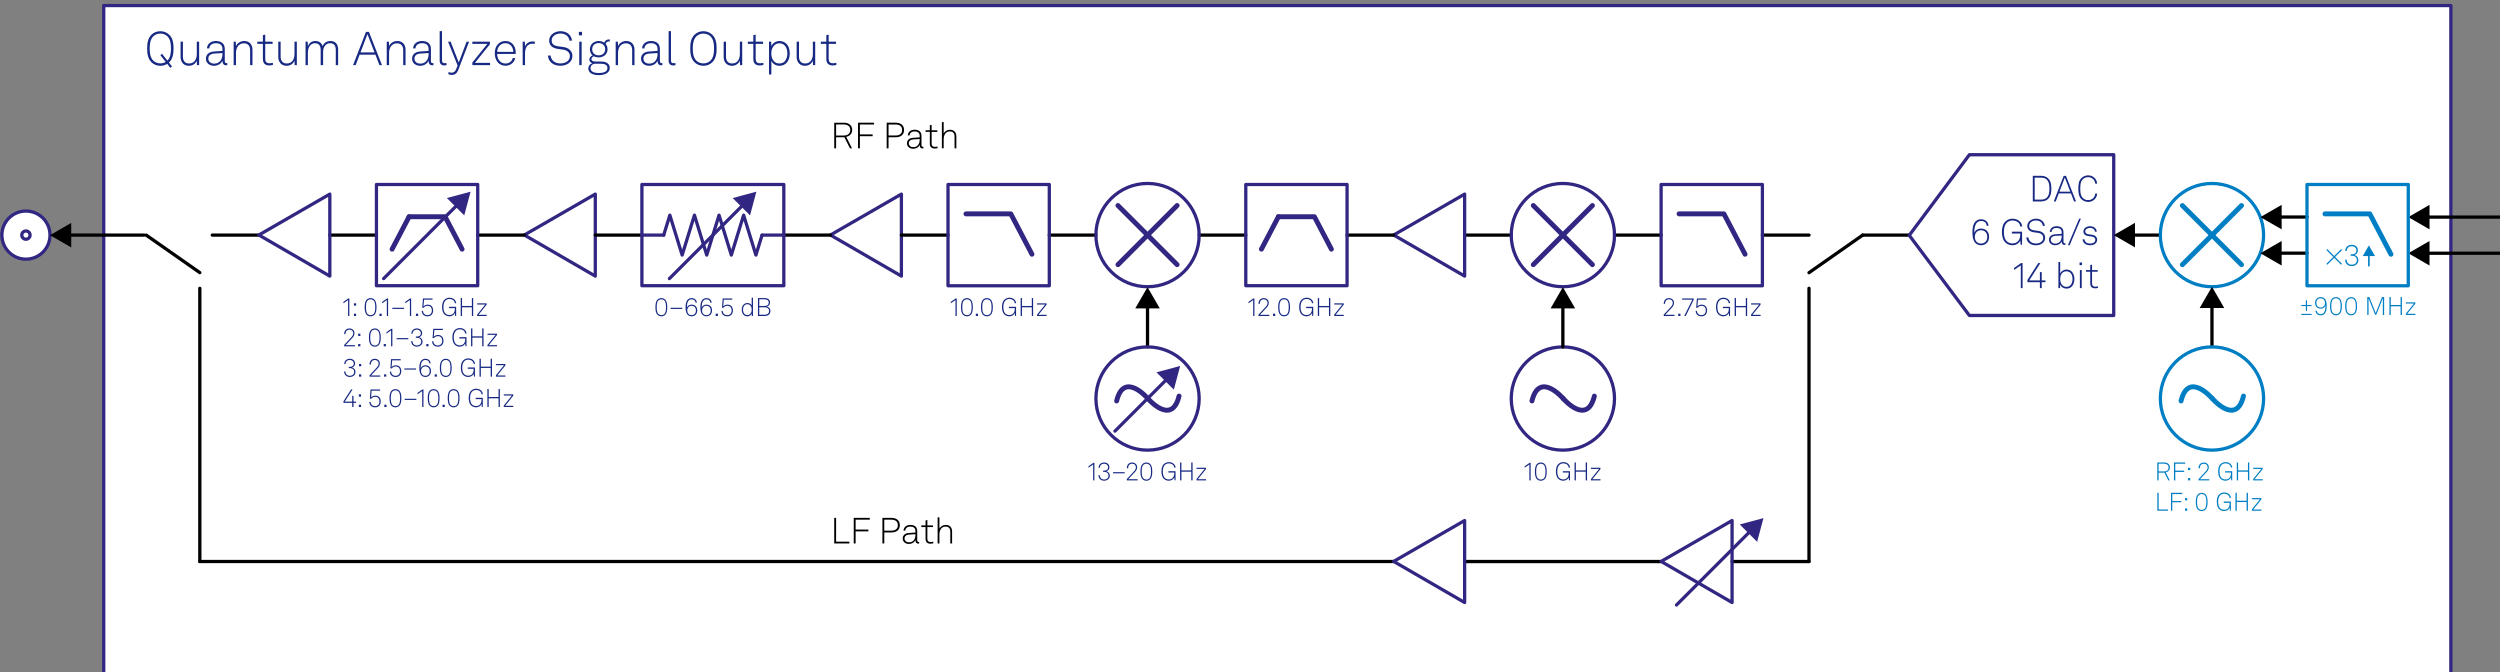<?xml version="1.0" encoding="UTF-8" standalone="no"?>
<!-- Created with Inkscape (http://www.inkscape.org/) -->

<svg
   width="403.595mm"
   height="108.529mm"
   viewBox="0 0 403.595 108.529"
   version="1.1"
   id="svg1"
   inkscape:version="1.3 (0e150ed6c4, 2023-07-21)"
   sodipodi:docname="qa_analog_output.svg"
   xmlns:inkscape="http://www.inkscape.org/namespaces/inkscape"
   xmlns:sodipodi="http://sodipodi.sourceforge.net/DTD/sodipodi-0.dtd"
   xmlns="http://www.w3.org/2000/svg"
   xmlns:svg="http://www.w3.org/2000/svg">
  <rect x="0" y="0" width="403.595" height="108.529" fill="#808080" stroke="none"/>
  <sodipodi:namedview
     id="namedview1"
     pagecolor="#ffffff"
     bordercolor="#666666"
     borderopacity="1.0"
     inkscape:showpageshadow="2"
     inkscape:pageopacity="0.0"
     inkscape:pagecheckerboard="0"
     inkscape:deskcolor="#d1d1d1"
     inkscape:document-units="mm"
     inkscape:zoom="3.0450728"
     inkscape:cx="606.88204"
     inkscape:cy="105.5804"
     inkscape:window-width="6720"
     inkscape:window-height="2690"
     inkscape:window-x="4468"
     inkscape:window-y="-12"
     inkscape:window-maximized="1"
     inkscape:current-layer="g103" />
  <defs
     id="defs1" />
  <g
     inkscape:label="Layer 1"
     inkscape:groupmode="layer"
     id="layer1"
     transform="translate(410.017,-20.424)">
    <g
       id="g1511"
       transform="matrix(0.265,0,0,0.265,-434.588,-384.026)">
      <rect
         class="cls-19"
         x="155.91"
         y="1529.63"
         width="1429.88"
         height="408.19"
         id="rect1331"
         style="fill:#ffffff;stroke:#312782;stroke-width:2px;stroke-linecap:round;stroke-linejoin:round" />
      <g
         id="g103"
         transform="translate(92.865)">
        <path
           class="cls-15"
           d="m 30.31,1669.45 c 0,8.09 -6.56,14.66 -14.66,14.66 -8.1,0 -14.65,-6.56 -14.65,-14.66 0,-8.1 6.56,-14.65 14.65,-14.65 8.09,0 14.66,6.55 14.66,14.65 z"
           id="path102"
           style="fill:#ffffff;stroke:#312782;stroke-width:2px;stroke-miterlimit:10" />
        <path
           class="cls-15"
           d="m 18.17,1669.45 c 0,1.39 -1.12,2.52 -2.52,2.52 -1.4,0 -2.52,-1.13 -2.52,-2.52 0,-1.39 1.13,-2.51 2.52,-2.51 1.39,0 2.52,1.13 2.52,2.51 z"
           id="path103"
           style="fill:none;stroke:#312782;stroke-width:2px;stroke-miterlimit:10" />
      </g>
      <polygon
         class="cls-23"
         points="1572.79,1665.96 1572.79,1651.01 1559.84,1658.49 "
         id="polygon436"
         style="fill:#000000;stroke-width:0px" />
      <polygon
         class="cls-23"
         points="1572.79,1687.99 1572.79,1673.03 1559.84,1680.51 "
         id="polygon437"
         style="fill:#000000;stroke-width:0px" />
      <line
         class="cls-8"
         x1="984.97"
         y1="1868.31"
         x2="1104.67"
         y2="1868.31"
         id="line1303"
         style="fill:none;stroke:#000000;stroke-width:2px;stroke-linecap:round;stroke-linejoin:round" />
      <line
         class="cls-8"
         x1="214.45"
         y1="1868.3"
         x2="941.74"
         y2="1868.3"
         id="line1304"
         style="fill:none;stroke:#000000;stroke-width:2px;stroke-linecap:round;stroke-linejoin:round" />
      <line
         class="cls-8"
         x1="222.03"
         y1="1669.45"
         x2="250.42"
         y2="1669.45"
         id="line1305"
         style="fill:none;stroke:#000000;stroke-width:2px;stroke-linecap:round;stroke-linejoin:round" />
      <g
         id="g1331">
        <path
           class="cls-30"
           d="m 194.58,1565.11 c -1.14,0.74 -2.52,1.2 -4.17,1.2 -2.26,0 -4.06,-0.86 -5.35,-2.09 -2.34,-2.23 -2.69,-5.55 -2.69,-8.46 0,-2.91 0.34,-6.23 2.69,-8.44 1.32,-1.23 3.09,-2.09 5.35,-2.09 2.26,0 4.03,0.89 5.32,2.09 2.37,2.2 2.72,5.52 2.72,8.44 0,3.23 -0.52,6.55 -2.83,8.55 l 1.89,2.4 -1.03,0.83 -1.89,-2.43 z m -0.92,-1.12 -3.26,-4.17 1.03,-0.83 3.29,4.17 c 1.94,-1.94 2.15,-5.03 2.15,-7.41 0,-2.38 -0.2,-5.52 -2.23,-7.46 -1.09,-1.03 -2.6,-1.6 -4.23,-1.6 -1.63,0 -3.15,0.54 -4.23,1.6 -2.03,1.97 -2.26,5.06 -2.26,7.46 0,2.4 0.2,5.52 2.26,7.49 1.09,1.03 2.6,1.6 4.23,1.6 1.2,0 2.32,-0.31 3.26,-0.86 z"
           id="path1305"
           style="fill:#172983;stroke-width:0px" />
        <path
           class="cls-30"
           d="m 202.73,1560.84 v -9.24 h 1.43 v 9.15 c 0,2.49 1.23,4.15 3.75,4.15 3.32,0 4.69,-2.66 4.69,-5.86 v -7.43 h 1.43 v 14.3 h -1.32 l -0.11,-2.69 c -0.8,1.89 -2.63,3.09 -4.78,3.09 -3.23,0 -5.09,-2.26 -5.09,-5.46 z"
           id="path1306"
           style="fill:#172983;stroke-width:0px" />
        <path
           class="cls-30"
           d="m 218.18,1561.93 c 0,-2.54 1.94,-4.12 4.8,-4.32 l 5.26,-0.37 v -1.26 c 0,-2.4 -1.74,-3.43 -3.95,-3.43 -2.21,0 -3.92,1.03 -4.06,3.17 h -1.43 c 0.2,-2.95 2.57,-4.52 5.43,-4.52 3.26,0 5.43,1.6 5.43,4.89 v 7.06 c 0,0.97 0.14,1.54 1.12,1.54 0.11,0 0.29,0 0.4,-0.03 v 1.26 c -0.2,0.06 -0.46,0.09 -0.69,0.09 -1.77,0 -2.26,-1.34 -2.26,-2.86 -0.77,2.03 -2.95,3.15 -5.15,3.15 -2.77,0 -4.92,-1.69 -4.92,-4.38 z m 10.06,-2.63 v -0.74 l -5.12,0.31 c -2.2,0.14 -3.49,1.34 -3.49,3.03 0,2 1.54,3.09 3.57,3.09 3.6,0 5.03,-2.92 5.03,-5.69 z"
           id="path1307"
           style="fill:#172983;stroke-width:0px" />
        <path
           class="cls-30"
           d="m 235.05,1551.61 h 1.32 l 0.11,2.75 c 0.74,-1.97 2.97,-3.15 4.98,-3.15 3.26,0 5.06,2.17 5.06,5.35 v 9.35 h -1.43 v -9.21 c 0,-2.4 -1.23,-4.09 -3.77,-4.09 -3.17,0 -4.83,2.63 -4.83,5.81 v 7.49 h -1.43 v -14.3 z"
           id="path1308"
           style="fill:#172983;stroke-width:0px" />
        <path
           class="cls-30"
           d="m 252.87,1562.19 v -9.26 h -3.37 v -1.32 h 3.37 v -3.95 l 1.43,-0.34 v 4.29 h 4.49 v 1.32 h -4.49 v 9.06 c 0,1.57 0.49,2.77 2.57,2.77 0.77,0 1.37,-0.09 2.12,-0.26 v 1.26 c -0.71,0.23 -1.43,0.34 -2.23,0.34 -2.8,0 -3.89,-1.63 -3.89,-3.92 z"
           id="path1309"
           style="fill:#172983;stroke-width:0px" />
        <path
           class="cls-30"
           d="m 262.25,1560.84 v -9.24 h 1.43 v 9.15 c 0,2.49 1.23,4.15 3.75,4.15 3.32,0 4.69,-2.66 4.69,-5.86 v -7.43 h 1.43 v 14.3 h -1.32 l -0.11,-2.69 c -0.8,1.89 -2.63,3.09 -4.78,3.09 -3.23,0 -5.09,-2.26 -5.09,-5.46 z"
           id="path1310"
           style="fill:#172983;stroke-width:0px" />
        <path
           class="cls-30"
           d="m 278.86,1551.61 h 1.32 l 0.11,2.8 c 0.66,-1.92 2.4,-3.2 4.49,-3.2 2.46,0 3.89,1.26 4.46,3.09 0.77,-1.77 2.32,-3.09 4.72,-3.09 3.35,0 4.75,2.2 4.75,5.26 v 9.44 h -1.43 v -9.26 c 0,-2.52 -0.97,-4.09 -3.46,-4.09 -2.69,0 -4.26,2.37 -4.26,5.26 v 8.09 h -1.49 v -9.26 c 0,-2.52 -1.09,-4.09 -3.46,-4.09 -2.75,0 -4.32,2.57 -4.32,5.63 v 7.72 h -1.43 z"
           id="path1311"
           style="fill:#172983;stroke-width:0px" />
        <path
           class="cls-30"
           d="m 321.42,1559.53 h -9.61 l -2.43,6.38 h -1.57 l 7.86,-20.27 h 1.8 l 7.95,20.27 h -1.54 z m -0.54,-1.37 -4.32,-11.15 -4.23,11.15 z"
           id="path1312"
           style="fill:#172983;stroke-width:0px" />
        <path
           class="cls-30"
           d="m 328.31,1551.61 h 1.32 l 0.11,2.75 c 0.74,-1.97 2.97,-3.15 4.98,-3.15 3.26,0 5.06,2.17 5.06,5.35 v 9.35 h -1.43 v -9.21 c 0,-2.4 -1.23,-4.09 -3.77,-4.09 -3.17,0 -4.83,2.63 -4.83,5.81 v 7.49 h -1.43 v -14.3 z"
           id="path1313"
           style="fill:#172983;stroke-width:0px" />
        <path
           class="cls-30"
           d="m 343.76,1561.93 c 0,-2.54 1.94,-4.12 4.8,-4.32 l 5.26,-0.37 v -1.26 c 0,-2.4 -1.74,-3.43 -3.95,-3.43 -2.21,0 -3.92,1.03 -4.06,3.17 h -1.43 c 0.2,-2.95 2.57,-4.52 5.43,-4.52 3.26,0 5.43,1.6 5.43,4.89 v 7.06 c 0,0.97 0.14,1.54 1.12,1.54 0.11,0 0.29,0 0.4,-0.03 v 1.26 c -0.2,0.06 -0.46,0.09 -0.69,0.09 -1.77,0 -2.26,-1.34 -2.26,-2.86 -0.77,2.03 -2.95,3.15 -5.15,3.15 -2.77,0 -4.92,-1.69 -4.92,-4.38 z m 10.06,-2.63 v -0.74 l -5.12,0.31 c -2.2,0.14 -3.49,1.34 -3.49,3.03 0,2 1.54,3.09 3.57,3.09 3.6,0 5.03,-2.92 5.03,-5.69 z"
           id="path1314"
           style="fill:#172983;stroke-width:0px" />
        <path
           class="cls-30"
           d="m 360.57,1563.05 v -17.84 H 362 V 1563 c 0,0.97 0.29,1.72 1.49,1.72 0.57,0 0.83,-0.03 1.23,-0.09 v 1.29 c -0.31,0.09 -0.69,0.17 -1.29,0.17 -1.83,0 -2.86,-0.94 -2.86,-3.03 z"
           id="path1315"
           style="fill:#172983;stroke-width:0px" />
        <path
           class="cls-30"
           d="m 365.92,1571.48 v -1.4 c 0.51,0.26 1.14,0.43 1.86,0.43 1.37,0 2.23,-0.63 2.89,-2.29 l 0.83,-2.09 -5.83,-14.53 h 1.57 l 4.95,12.7 4.78,-12.7 h 1.52 l -6.55,17.1 c -0.89,2.32 -2.17,3.17 -4.06,3.17 -0.92,0 -1.72,-0.26 -1.94,-0.4 z"
           id="path1316"
           style="fill:#172983;stroke-width:0px" />
        <path
           class="cls-30"
           d="m 389.63,1552.95 h -9.15 v -1.34 h 10.69 v 1.57 l -9.15,11.35 h 9.24 v 1.37 h -10.78 v -1.6 z"
           id="path1317"
           style="fill:#172983;stroke-width:0px" />
        <path
           class="cls-30"
           d="m 396.04,1564.3 c -1.17,-1.37 -1.89,-3.32 -1.89,-5.49 0,-1.8 0.29,-3.57 1.43,-5.09 1.23,-1.63 2.92,-2.52 5,-2.52 3.95,0 6.32,3.15 6.32,6.95 0,0.34 0,0.54 -0.03,0.94 h -11.3 c 0.06,3.17 1.92,5.83 5.12,5.83 2.26,0 4.03,-1.49 4.38,-3.32 h 1.49 c -0.43,2.69 -3,4.69 -5.86,4.69 -2.06,0 -3.72,-0.92 -4.66,-2 z m 9.38,-6.49 c -0.06,-2.72 -1.74,-5.26 -4.83,-5.26 -3.09,0 -4.92,2.46 -4.98,5.26 z"
           id="path1318"
           style="fill:#172983;stroke-width:0px" />
        <path
           class="cls-30"
           d="m 411.14,1551.61 h 1.32 l 0.11,2.95 c 0.63,-2 2.57,-3.09 4.6,-3.09 0.43,0 0.92,0 1.34,0.14 v 1.37 c -0.46,-0.11 -0.94,-0.14 -1.4,-0.14 -3.32,0 -4.55,2.75 -4.55,5.92 v 7.15 h -1.43 v -14.3 z"
           id="path1319"
           style="fill:#172983;stroke-width:0px" />
        <path
           class="cls-30"
           d="m 426.55,1560.07 h 1.6 c 0.34,2.92 2.57,4.8 5.89,4.8 3.32,0 5.86,-1.66 5.86,-4.52 0,-1.92 -1.52,-3.52 -3.95,-3.86 l -3.43,-0.49 c -3.09,-0.43 -5.26,-2.03 -5.26,-5.09 0,-3.29 3.32,-5.69 6.92,-5.69 3.92,0 6.72,2.46 6.98,5.78 h -1.52 c -0.4,-2.86 -2.69,-4.35 -5.52,-4.35 -2.97,0 -5.32,1.74 -5.32,4.2 0,2.46 1.69,3.26 3.86,3.57 l 3.49,0.49 c 3.12,0.43 5.29,2.57 5.29,5.38 0,3.6 -3.17,6 -7.41,6 -4.24,0 -7.32,-2.52 -7.49,-6.23 z"
           id="path1320"
           style="fill:#172983;stroke-width:0px" />
        <path
           class="cls-30"
           d="m 447.29,1545.63 v 2.12 h -1.94 v -2.12 z m -0.23,5.98 v 14.3 h -1.46 v -14.3 z"
           id="path1321"
           style="fill:#172983;stroke-width:0px" />
        <path
           class="cls-30"
           d="m 451.12,1567.94 c 0,-1.49 0.97,-2.77 2.52,-3.2 -1.09,-0.23 -1.89,-1.17 -1.89,-2.23 0,-1.2 0.83,-2.09 2,-2.52 -1.03,-0.86 -1.66,-2.15 -1.66,-3.75 0,-3.09 2.46,-5.03 5.35,-5.03 1.29,0 2.46,0.37 3.43,1 0.34,-1.26 1.52,-1.97 2.8,-1.97 0.17,0 0.4,0.03 0.54,0.06 v 1.2 c -0.14,-0.03 -0.37,-0.03 -0.54,-0.03 -1.03,0 -1.77,0.57 -1.97,1.54 0.71,0.83 1.14,1.92 1.14,3.23 0,3.09 -2.43,4.95 -5.4,4.95 -1.09,0 -2.09,-0.23 -2.92,-0.69 -0.77,0.31 -1.49,0.86 -1.49,1.72 0,1.32 1.43,1.49 2.57,1.49 h 2.95 c 2.2,0 3.57,0.37 4.55,1.29 0.69,0.66 1.09,1.43 1.09,2.63 0,3.2 -3.35,4.38 -6.75,4.38 -3.4,0 -6.32,-1.23 -6.32,-4.06 z m 11.64,-0.26 c 0,-2.06 -1.86,-2.63 -4.09,-2.63 h -3.83 c -1.29,0.31 -2.37,1.09 -2.37,2.75 0,2.23 2.49,2.92 5,2.92 2.72,0 5.29,-0.69 5.29,-3.03 z m -1.35,-11.44 c 0,-2.37 -1.74,-3.77 -3.98,-3.77 -2.24,0 -3.95,1.4 -3.95,3.77 0,2.37 1.72,3.69 3.95,3.69 2.23,0 3.98,-1.34 3.98,-3.69 z"
           id="path1322"
           style="fill:#172983;stroke-width:0px" />
        <path
           class="cls-30"
           d="m 467.79,1551.61 h 1.32 l 0.11,2.75 c 0.74,-1.97 2.97,-3.15 4.98,-3.15 3.26,0 5.06,2.17 5.06,5.35 v 9.35 h -1.43 v -9.21 c 0,-2.4 -1.23,-4.09 -3.77,-4.09 -3.17,0 -4.83,2.63 -4.83,5.81 v 7.49 h -1.43 v -14.3 z"
           id="path1323"
           style="fill:#172983;stroke-width:0px" />
        <path
           class="cls-30"
           d="m 483.24,1561.93 c 0,-2.54 1.94,-4.12 4.8,-4.32 l 5.26,-0.37 v -1.26 c 0,-2.4 -1.74,-3.43 -3.95,-3.43 -2.21,0 -3.92,1.03 -4.06,3.17 h -1.43 c 0.2,-2.95 2.57,-4.52 5.43,-4.52 3.26,0 5.43,1.6 5.43,4.89 v 7.06 c 0,0.97 0.14,1.54 1.12,1.54 0.11,0 0.29,0 0.4,-0.03 v 1.26 c -0.2,0.06 -0.46,0.09 -0.69,0.09 -1.77,0 -2.26,-1.34 -2.26,-2.86 -0.77,2.03 -2.95,3.15 -5.15,3.15 -2.77,0 -4.92,-1.69 -4.92,-4.38 z m 10.06,-2.63 v -0.74 l -5.12,0.31 c -2.2,0.14 -3.49,1.34 -3.49,3.03 0,2 1.54,3.09 3.57,3.09 3.6,0 5.03,-2.92 5.03,-5.69 z"
           id="path1324"
           style="fill:#172983;stroke-width:0px" />
        <path
           class="cls-30"
           d="m 500.05,1563.05 v -17.84 h 1.43 V 1563 c 0,0.97 0.29,1.72 1.49,1.72 0.57,0 0.83,-0.03 1.23,-0.09 v 1.29 c -0.31,0.09 -0.69,0.17 -1.29,0.17 -1.83,0 -2.86,-0.94 -2.86,-3.03 z"
           id="path1325"
           style="fill:#172983;stroke-width:0px" />
        <path
           class="cls-30"
           d="m 515.9,1564.22 c -2.34,-2.23 -2.69,-5.55 -2.69,-8.46 0,-2.91 0.34,-6.23 2.69,-8.44 1.32,-1.23 3.09,-2.09 5.35,-2.09 2.26,0 4.03,0.89 5.32,2.09 2.37,2.2 2.72,5.52 2.72,8.44 0,2.92 -0.34,6.26 -2.72,8.46 -1.29,1.2 -3.06,2.09 -5.32,2.09 -2.26,0 -4.06,-0.86 -5.35,-2.09 z m 9.58,-0.97 c 2.03,-1.94 2.23,-5.09 2.23,-7.49 0,-2.4 -0.2,-5.52 -2.23,-7.46 -1.09,-1.03 -2.6,-1.6 -4.23,-1.6 -1.63,0 -3.15,0.54 -4.23,1.6 -2.03,1.97 -2.26,5.06 -2.26,7.46 0,2.4 0.2,5.52 2.26,7.49 1.09,1.03 2.6,1.6 4.23,1.6 1.63,0 3.15,-0.57 4.23,-1.6 z"
           id="path1326"
           style="fill:#172983;stroke-width:0px" />
        <path
           class="cls-30"
           d="m 533.57,1560.84 v -9.24 H 535 v 9.15 c 0,2.49 1.23,4.15 3.75,4.15 3.32,0 4.69,-2.66 4.69,-5.86 v -7.43 h 1.43 v 14.3 h -1.32 l -0.11,-2.69 c -0.8,1.89 -2.63,3.09 -4.78,3.09 -3.23,0 -5.09,-2.26 -5.09,-5.46 z"
           id="path1327"
           style="fill:#172983;stroke-width:0px" />
        <path
           class="cls-30"
           d="m 551.65,1562.19 v -9.26 h -3.37 v -1.32 h 3.37 v -3.95 l 1.43,-0.34 v 4.29 h 4.49 v 1.32 h -4.49 v 9.06 c 0,1.57 0.49,2.77 2.57,2.77 0.77,0 1.37,-0.09 2.12,-0.26 v 1.26 c -0.71,0.23 -1.43,0.34 -2.23,0.34 -2.8,0 -3.89,-1.63 -3.89,-3.92 z"
           id="path1328"
           style="fill:#172983;stroke-width:0px" />
        <path
           class="cls-30"
           d="m 561.2,1551.61 h 1.32 l 0.11,2.72 c 0.8,-1.89 2.92,-3.12 4.89,-3.12 1.69,0 2.95,0.54 3.92,1.37 1.66,1.4 2.4,3.6 2.4,6.15 0,2.55 -0.71,4.63 -2.26,6.06 -0.97,0.92 -2.32,1.52 -4.03,1.52 -2.09,0 -4.12,-1.17 -4.92,-3 v 8.29 h -1.43 z m 9.55,12.01 c 1.14,-1.23 1.63,-3.03 1.63,-4.86 0,-2.03 -0.57,-3.95 -1.94,-5.12 -0.71,-0.63 -1.69,-1.03 -2.95,-1.03 -1.26,0 -2.26,0.49 -3,1.17 -1.32,1.26 -1.89,3 -1.89,4.98 0,2.12 0.51,3.77 1.86,5 0.74,0.69 1.74,1.14 3.09,1.14 1.35,0 2.46,-0.49 3.2,-1.29 z"
           id="path1329"
           style="fill:#172983;stroke-width:0px" />
        <path
           class="cls-30"
           d="m 578.04,1560.84 v -9.24 h 1.43 v 9.15 c 0,2.49 1.23,4.15 3.75,4.15 3.32,0 4.69,-2.66 4.69,-5.86 v -7.43 h 1.43 v 14.3 h -1.32 l -0.11,-2.69 c -0.8,1.89 -2.63,3.09 -4.78,3.09 -3.23,0 -5.09,-2.26 -5.09,-5.46 z"
           id="path1330"
           style="fill:#172983;stroke-width:0px" />
        <path
           class="cls-30"
           d="m 596.12,1562.19 v -9.26 h -3.37 v -1.32 h 3.37 v -3.95 l 1.43,-0.34 v 4.29 h 4.49 v 1.32 h -4.49 v 9.06 c 0,1.57 0.49,2.77 2.57,2.77 0.77,0 1.37,-0.09 2.12,-0.26 v 1.26 c -0.71,0.23 -1.43,0.34 -2.23,0.34 -2.8,0 -3.89,-1.63 -3.89,-3.92 z"
           id="path1331"
           style="fill:#172983;stroke-width:0px" />
      </g>
      <line
         class="cls-8"
         x1="293.65"
         y1="1669.45"
         x2="322.05"
         y2="1669.45"
         id="line1331"
         style="fill:none;stroke:#000000;stroke-width:2px;stroke-linecap:round;stroke-linejoin:round" />
      <polygon
         class="cls-19"
         points="412.14,1669.39 455.37,1694.43 455.37,1644.47 "
         id="polygon1331"
         style="fill:none;stroke:#312782;stroke-width:2px;stroke-linecap:round;stroke-linejoin:round" />
      <line
         class="cls-8"
         x1="455.37"
         y1="1669.45"
         x2="483.77"
         y2="1669.45"
         id="line1332"
         style="fill:none;stroke:#000000;stroke-width:2px;stroke-linecap:round;stroke-linejoin:round" />
      <polygon
         class="cls-19"
         points="598.62,1669.39 641.85,1694.43 641.85,1644.47 "
         id="polygon1332"
         style="fill:none;stroke:#312782;stroke-width:2px;stroke-linecap:round;stroke-linejoin:round" />
      <line
         class="cls-8"
         x1="641.85"
         y1="1669.45"
         x2="670.24"
         y2="1669.45"
         id="line1333"
         style="fill:none;stroke:#000000;stroke-width:2px;stroke-linecap:round;stroke-linejoin:round" />
      <line
         class="cls-8"
         x1="570.22"
         y1="1669.45"
         x2="598.62"
         y2="1669.45"
         id="line1334"
         style="fill:none;stroke:#000000;stroke-width:2px;stroke-linecap:round;stroke-linejoin:round" />
      <line
         class="cls-8"
         x1="731.94"
         y1="1669.45"
         x2="760.34"
         y2="1669.45"
         id="line1335"
         style="fill:none;stroke:#000000;stroke-width:2px;stroke-linecap:round;stroke-linejoin:round" />
      <line
         class="cls-8"
         x1="823.25"
         y1="1669.45"
         x2="851.64"
         y2="1669.45"
         id="line1336"
         style="fill:none;stroke:#000000;stroke-width:2px;stroke-linecap:round;stroke-linejoin:round" />
      <line
         class="cls-8"
         x1="1227.43"
         y1="1669.45"
         x2="1255.83"
         y2="1669.45"
         id="line1337"
         style="fill:none;stroke:#000000;stroke-width:2px;stroke-linecap:round;stroke-linejoin:round" />
      <polygon
         class="cls-19"
         points="1292.46,1718.41 1255.83,1669.58 1292.47,1620.49 1380.4,1620.49 1380.4,1718.41 "
         id="polygon1337"
         style="fill:none;stroke:#312782;stroke-width:2px;stroke-linecap:round;stroke-linejoin:round" />
      <g
         id="g1350">
        <path
           class="cls-30"
           d="m 1336.25,1633.34 c 1.76,0 3.17,0.59 4.14,1.52 1.76,1.67 2.02,4.09 2.02,6.29 0,2.2 -0.26,4.6 -2.02,6.27 -0.97,0.92 -2.38,1.52 -4.14,1.52 h -5.15 v -15.6 z m 3.3,13.36 c 1.54,-1.43 1.67,-3.79 1.67,-5.54 0,-1.75 -0.13,-4.14 -1.67,-5.57 -0.79,-0.75 -2,-1.12 -3.3,-1.12 h -4 v 13.36 h 4 c 1.3,0 2.51,-0.37 3.3,-1.12 z"
           id="path1337"
           style="fill:#172983;stroke-width:0px" />
        <path
           class="cls-30"
           d="m 1354.34,1644.04 h -7.39 l -1.87,4.91 h -1.21 l 6.05,-15.6 h 1.39 l 6.12,15.6 h -1.19 l -1.89,-4.91 z m -0.42,-1.06 -3.32,-8.58 -3.26,8.58 z"
           id="path1338"
           style="fill:#172983;stroke-width:0px" />
        <path
           class="cls-30"
           d="m 1360.67,1647.54 c -1.67,-1.69 -1.83,-4.18 -1.83,-6.4 0,-2.22 0.15,-4.69 1.83,-6.38 1.08,-1.08 2.62,-1.72 4.11,-1.72 2.99,0 5.28,2.09 5.54,5.08 h -1.19 c -0.2,-2.31 -1.89,-3.96 -4.36,-3.96 -1.39,0 -2.44,0.51 -3.28,1.36 -1.41,1.45 -1.47,3.74 -1.47,5.61 0,1.87 0.09,4.18 1.5,5.63 0.86,0.88 1.96,1.36 3.26,1.36 2.46,0 4.16,-1.65 4.36,-3.96 h 1.19 c -0.24,3.06 -2.62,5.08 -5.54,5.08 -1.5,0 -3.04,-0.64 -4.11,-1.72 z"
           id="path1339"
           style="fill:#172983;stroke-width:0px" />
        <path
           class="cls-30"
           d="m 1295.73,1673.78 c -1.17,-1.56 -1.41,-3.89 -1.41,-6.07 0,-2.33 0.31,-4.86 1.8,-6.47 0.73,-0.77 1.87,-1.45 3.45,-1.45 2.57,0 4.42,1.58 4.55,3.98 H 1303 c -0.15,-1.76 -1.32,-2.93 -3.43,-2.93 -3.41,0 -4.11,3.67 -4.11,7.3 0.55,-1.61 2.22,-2.68 4.03,-2.68 3.17,0 4.99,2.05 4.99,5.06 0,2.82 -1.8,5.13 -4.97,5.13 -1.78,0 -3.06,-0.9 -3.78,-1.87 z m 7.63,-3.25 c 0,-2.11 -1.21,-4.05 -3.85,-4.05 -2.2,0 -3.74,1.78 -3.74,4 0,2.22 1.32,4.11 3.76,4.11 2.64,0 3.83,-1.94 3.83,-4.07 z"
           id="path1340"
           style="fill:#172983;stroke-width:0px" />
        <path
           class="cls-30"
           d="m 1314.43,1673.98 c -1.74,-1.67 -2.13,-4.2 -2.13,-6.42 0,-2.22 0.35,-4.73 2.13,-6.4 1.03,-0.97 2.51,-1.72 4.27,-1.72 1.76,0 3.08,0.51 4.09,1.34 1.06,0.86 1.72,2.07 1.83,3.43 h -1.19 c -0.09,-0.95 -0.46,-1.72 -1.06,-2.31 -0.88,-0.88 -2.2,-1.34 -3.65,-1.34 -1.45,0 -2.55,0.51 -3.39,1.3 -1.52,1.45 -1.83,3.79 -1.83,5.7 0,1.91 0.29,4.36 1.85,5.74 0.88,0.79 2,1.23 3.34,1.23 3.19,0 4.75,-2.27 4.75,-5.39 v -0.64 h -5.08 v -1.12 h 6.21 v 7.96 h -0.9 l -0.18,-2.57 c -0.73,1.63 -2.51,2.88 -4.8,2.88 -1.76,0 -3.26,-0.7 -4.27,-1.67 z"
           id="path1341"
           style="fill:#172983;stroke-width:0px" />
        <path
           class="cls-30"
           d="m 1327.19,1670.86 h 1.23 c 0.26,2.24 1.98,3.7 4.53,3.7 2.55,0 4.51,-1.28 4.51,-3.48 0,-1.47 -1.17,-2.71 -3.04,-2.97 l -2.64,-0.37 c -2.38,-0.33 -4.05,-1.56 -4.05,-3.92 0,-2.53 2.55,-4.38 5.32,-4.38 3.01,0 5.17,1.89 5.37,4.44 h -1.17 c -0.31,-2.2 -2.07,-3.34 -4.25,-3.34 -2.29,0 -4.09,1.34 -4.09,3.24 0,1.9 1.3,2.51 2.97,2.75 l 2.68,0.37 c 2.4,0.33 4.07,1.98 4.07,4.14 0,2.77 -2.44,4.62 -5.7,4.62 -3.26,0 -5.63,-1.94 -5.76,-4.8 z"
           id="path1342"
           style="fill:#172983;stroke-width:0px" />
        <path
           class="cls-30"
           d="m 1340.94,1672.29 c 0,-1.96 1.5,-3.17 3.7,-3.32 l 4.05,-0.29 v -0.97 c 0,-1.85 -1.34,-2.64 -3.04,-2.64 -1.7,0 -3.01,0.79 -3.12,2.44 h -1.1 c 0.15,-2.27 1.98,-3.48 4.18,-3.48 2.51,0 4.18,1.23 4.18,3.76 v 5.43 c 0,0.75 0.11,1.19 0.86,1.19 0.09,0 0.22,0 0.31,-0.02 v 0.97 c -0.15,0.04 -0.35,0.07 -0.53,0.07 -1.36,0 -1.74,-1.03 -1.74,-2.2 -0.59,1.56 -2.27,2.42 -3.96,2.42 -2.13,0 -3.78,-1.3 -3.78,-3.37 z m 7.74,-2.03 v -0.57 l -3.94,0.24 c -1.69,0.11 -2.68,1.03 -2.68,2.33 0,1.54 1.19,2.38 2.75,2.38 2.77,0 3.87,-2.24 3.87,-4.38 z"
           id="path1343"
           style="fill:#172983;stroke-width:0px" />
        <path
           class="cls-30"
           d="m 1353.54,1675.65 h -1.06 l 6.86,-16.22 h 1.06 z"
           id="path1344"
           style="fill:#172983;stroke-width:0px" />
        <path
           class="cls-30"
           d="m 1361.46,1672 h 1.12 c 0.18,1.8 1.61,2.6 3.41,2.6 1.8,0 3.19,-0.79 3.19,-2.29 0,-0.97 -0.68,-1.78 -2.02,-1.96 l -2.13,-0.29 c -1.85,-0.24 -3.1,-1.12 -3.1,-2.79 0,-1.96 1.89,-3.23 3.96,-3.23 2.38,0 4.09,1.36 4.16,3.34 h -1.1 c -0.15,-1.58 -1.45,-2.31 -3.06,-2.31 -1.61,0 -2.84,0.86 -2.84,2.09 0,0.9 0.48,1.58 2.13,1.8 l 2.09,0.29 c 2.07,0.29 3.04,1.67 3.04,2.99 0,2.24 -2.02,3.41 -4.31,3.41 -2.62,0 -4.42,-1.39 -4.53,-3.65 z"
           id="path1345"
           style="fill:#172983;stroke-width:0px" />
        <path
           class="cls-30"
           d="m 1319.71,1690.7 v -1.23 l 4.18,-2.97 h 0.99 v 15.25 h -1.1 v -13.88 l -4.07,2.84 z"
           id="path1346"
           style="fill:#172983;stroke-width:0px" />
        <path
           class="cls-30"
           d="m 1335.42,1698.16 h -7.61 v -1.32 l 6.6,-10.34 h 1.3 l -6.78,10.56 h 6.49 v -5.04 h 1.12 v 5.04 h 2.27 v 1.1 h -2.27 v 3.59 h -1.12 z"
           id="path1347"
           style="fill:#172983;stroke-width:0px" />
        <path
           class="cls-30"
           d="m 1347.8,1699.59 -0.09,2.16 h -1.01 v -15.93 h 1.1 v 7.11 c 0.57,-1.52 2.18,-2.49 3.78,-2.49 1.32,0 2.35,0.44 3.1,1.14 1.19,1.1 1.76,2.86 1.76,4.69 0,1.83 -0.59,3.67 -1.87,4.75 -0.75,0.64 -1.72,1.03 -3.01,1.03 -1.52,0 -3.19,-0.92 -3.76,-2.46 z m 6.01,0.61 c 1.03,-0.92 1.5,-2.38 1.5,-3.96 0,-1.43 -0.35,-2.86 -1.25,-3.76 -0.59,-0.59 -1.39,-0.97 -2.46,-0.97 -1.07,0 -1.8,0.33 -2.38,0.86 -1.03,0.95 -1.43,2.24 -1.43,3.87 0,1.52 0.42,2.9 1.45,3.85 0.57,0.53 1.32,0.88 2.31,0.88 0.99,0 1.72,-0.29 2.27,-0.77 z"
           id="path1348"
           style="fill:#172983;stroke-width:0px" />
        <path
           class="cls-30"
           d="m 1361.09,1686.14 v 1.63 h -1.5 v -1.63 z m -0.18,4.6 v 11 h -1.12 v -11 z"
           id="path1349"
           style="fill:#172983;stroke-width:0px" />
        <path
           class="cls-30"
           d="m 1366.1,1698.88 v -7.13 h -2.6 v -1.01 h 2.6 v -3.04 l 1.1,-0.26 v 3.3 h 3.45 v 1.01 h -3.45 v 6.97 c 0,1.21 0.37,2.13 1.98,2.13 0.59,0 1.06,-0.07 1.63,-0.2 v 0.97 c -0.55,0.18 -1.1,0.26 -1.72,0.26 -2.16,0 -2.99,-1.25 -2.99,-3.01 z"
           id="path1350"
           style="fill:#172983;stroke-width:0px" />
      </g>
      <rect
         class="cls-19"
         x="670.25"
         y="1638.61"
         width="61.7"
         height="61.69"
         id="rect1350"
         style="fill:none;stroke:#312782;stroke-width:2px;stroke-linecap:round;stroke-linejoin:round" />
      <polyline
         class="cls-10"
         points="681.19 1656.52 708.51 1656.52 721.39 1681.11"
         id="polyline1350"
         style="fill:none;stroke:#312782;stroke-width:3px;stroke-linecap:round;stroke-linejoin:round" />
      <line
         class="cls-8"
         x1="383.75"
         y1="1669.45"
         x2="412.14"
         y2="1669.45"
         id="line1350"
         style="fill:none;stroke:#000000;stroke-width:2px;stroke-linecap:round;stroke-linejoin:round" />
      <g
         id="g1357">
        <path
           class="cls-30"
           d="m 671.95,1710.99 v -0.86 l 2.93,-2.08 h 0.69 v 10.67 h -0.77 v -9.71 l -2.85,1.99 z"
           id="path1351"
           style="fill:#172983;stroke-width:0px" />
        <path
           class="cls-30"
           d="m 679.49,1718.06 c -1.15,-1.06 -1.32,-2.99 -1.32,-4.68 0,-1.69 0.17,-3.6 1.32,-4.67 0.52,-0.48 1.25,-0.88 2.28,-0.88 1.03,0 1.77,0.38 2.28,0.88 1.14,1.09 1.32,2.99 1.32,4.67 0,1.68 -0.17,3.62 -1.32,4.68 -0.51,0.48 -1.25,0.88 -2.28,0.88 -1.03,0 -1.75,-0.4 -2.28,-0.88 z m 4.05,-0.49 c 1,-0.94 1.06,-2.79 1.06,-4.19 0,-1.4 -0.05,-3.23 -1.06,-4.17 -0.42,-0.38 -0.97,-0.63 -1.77,-0.63 -0.8,0 -1.35,0.26 -1.75,0.63 -1.02,0.94 -1.06,2.79 -1.06,4.17 0,1.38 0.05,3.25 1.06,4.19 0.4,0.37 0.97,0.63 1.75,0.63 0.78,0 1.37,-0.25 1.77,-0.63 z"
           id="path1352"
           style="fill:#172983;stroke-width:0px" />
        <path
           class="cls-30"
           d="m 688.53,1717.33 v 1.39 h -1.35 v -1.39 z"
           id="path1353"
           style="fill:#172983;stroke-width:0px" />
        <path
           class="cls-30"
           d="m 691.66,1718.06 c -1.15,-1.06 -1.32,-2.99 -1.32,-4.68 0,-1.69 0.17,-3.6 1.32,-4.67 0.52,-0.48 1.25,-0.88 2.28,-0.88 1.03,0 1.77,0.38 2.28,0.88 1.14,1.09 1.32,2.99 1.32,4.67 0,1.68 -0.17,3.62 -1.32,4.68 -0.51,0.48 -1.25,0.88 -2.28,0.88 -1.03,0 -1.75,-0.4 -2.28,-0.88 z m 4.05,-0.49 c 1,-0.94 1.06,-2.79 1.06,-4.19 0,-1.4 -0.05,-3.23 -1.06,-4.17 -0.42,-0.38 -0.97,-0.63 -1.77,-0.63 -0.8,0 -1.35,0.26 -1.75,0.63 -1.02,0.94 -1.06,2.79 -1.06,4.17 0,1.38 0.05,3.25 1.06,4.19 0.4,0.37 0.97,0.63 1.75,0.63 0.78,0 1.37,-0.25 1.77,-0.63 z"
           id="path1354"
           style="fill:#172983;stroke-width:0px" />
        <path
           class="cls-30"
           d="m 704.62,1717.77 c -1.22,-1.17 -1.49,-2.94 -1.49,-4.5 0,-1.56 0.25,-3.31 1.49,-4.48 0.72,-0.68 1.76,-1.2 2.99,-1.2 1.23,0 2.16,0.35 2.86,0.94 0.74,0.6 1.2,1.45 1.28,2.4 h -0.83 c -0.06,-0.66 -0.32,-1.2 -0.74,-1.62 -0.62,-0.62 -1.54,-0.94 -2.56,-0.94 -1.02,0 -1.79,0.35 -2.37,0.91 -1.06,1.02 -1.28,2.65 -1.28,3.99 0,1.34 0.2,3.05 1.29,4.02 0.62,0.55 1.4,0.86 2.34,0.86 2.23,0 3.33,-1.59 3.33,-3.77 v -0.45 h -3.56 v -0.79 h 4.34 v 5.57 h -0.63 l -0.12,-1.8 c -0.51,1.14 -1.75,2.02 -3.36,2.02 -1.23,0 -2.28,-0.49 -2.99,-1.17 z"
           id="path1355"
           style="fill:#172983;stroke-width:0px" />
        <path
           class="cls-30"
           d="m 715.3,1707.8 v 4.83 h 6 v -4.83 h 0.8 v 10.92 h -0.8 v -5.3 h -6 v 5.3 h -0.8 v -10.92 z"
           id="path1356"
           style="fill:#172983;stroke-width:0px" />
        <path
           class="cls-30"
           d="m 729.43,1711.75 h -4.93 v -0.72 h 5.76 v 0.85 l -4.93,6.11 h 4.97 v 0.74 h -5.8 v -0.86 l 4.93,-6.11 z"
           id="path1357"
           style="fill:#172983;stroke-width:0px" />
      </g>
      <g
         id="g1365">
        <path
           class="cls-30"
           d="m 493.33,1718.06 c -1.15,-1.06 -1.32,-2.99 -1.32,-4.68 0,-1.69 0.17,-3.6 1.32,-4.67 0.52,-0.48 1.25,-0.88 2.28,-0.88 1.03,0 1.77,0.38 2.28,0.88 1.14,1.09 1.32,2.99 1.32,4.67 0,1.68 -0.17,3.62 -1.32,4.68 -0.51,0.48 -1.25,0.88 -2.28,0.88 -1.03,0 -1.75,-0.4 -2.28,-0.88 z m 4.05,-0.49 c 1,-0.94 1.06,-2.79 1.06,-4.19 0,-1.4 -0.05,-3.23 -1.06,-4.17 -0.42,-0.38 -0.97,-0.63 -1.77,-0.63 -0.8,0 -1.35,0.26 -1.75,0.63 -1.02,0.94 -1.06,2.79 -1.06,4.17 0,1.38 0.05,3.25 1.06,4.19 0.4,0.37 0.97,0.63 1.75,0.63 0.78,0 1.37,-0.25 1.77,-0.63 z"
           id="path1358"
           style="fill:#172983;stroke-width:0px" />
        <path
           class="cls-30"
           d="m 508.37,1713.72 v 0.71 h -7.14 v -0.71 z"
           id="path1359"
           style="fill:#172983;stroke-width:0px" />
        <path
           class="cls-30"
           d="m 511.36,1717.63 c -0.82,-1.09 -0.99,-2.73 -0.99,-4.25 0,-1.63 0.22,-3.4 1.26,-4.53 0.51,-0.54 1.31,-1.02 2.42,-1.02 1.8,0 3.09,1.11 3.19,2.79 h -0.79 c -0.11,-1.23 -0.92,-2.05 -2.4,-2.05 -2.39,0 -2.88,2.57 -2.88,5.11 0.38,-1.12 1.56,-1.88 2.82,-1.88 2.22,0 3.5,1.43 3.5,3.54 0,1.97 -1.26,3.59 -3.48,3.59 -1.25,0 -2.14,-0.63 -2.65,-1.31 z m 5.34,-2.28 c 0,-1.48 -0.85,-2.83 -2.69,-2.83 -1.54,0 -2.62,1.25 -2.62,2.8 0,1.55 0.92,2.88 2.63,2.88 1.85,0 2.68,-1.35 2.68,-2.85 z"
           id="path1360"
           style="fill:#172983;stroke-width:0px" />
        <path
           class="cls-30"
           d="m 520.37,1717.63 c -0.82,-1.09 -0.99,-2.73 -0.99,-4.25 0,-1.63 0.22,-3.4 1.26,-4.53 0.51,-0.54 1.31,-1.02 2.42,-1.02 1.8,0 3.09,1.11 3.19,2.79 h -0.79 c -0.11,-1.23 -0.92,-2.05 -2.4,-2.05 -2.39,0 -2.88,2.57 -2.88,5.11 0.38,-1.12 1.56,-1.88 2.82,-1.88 2.22,0 3.5,1.43 3.5,3.54 0,1.97 -1.26,3.59 -3.48,3.59 -1.25,0 -2.14,-0.63 -2.65,-1.31 z m 5.34,-2.28 c 0,-1.48 -0.85,-2.83 -2.69,-2.83 -1.54,0 -2.62,1.25 -2.62,2.8 0,1.55 0.92,2.88 2.63,2.88 1.85,0 2.68,-1.35 2.68,-2.85 z"
           id="path1361"
           style="fill:#172983;stroke-width:0px" />
        <path
           class="cls-30"
           d="m 530.07,1717.33 v 1.39 h -1.35 v -1.39 z"
           id="path1362"
           style="fill:#172983;stroke-width:0px" />
        <path
           class="cls-30"
           d="m 532.24,1715.63 h 0.77 c 0.08,1.51 1.12,2.57 2.74,2.57 1.71,0 2.68,-1.2 2.68,-2.82 0,-1.62 -0.85,-2.85 -2.56,-2.85 -0.95,0 -1.89,0.37 -2.4,1.17 h -0.91 l 0.43,-5.65 h 5.84 v 0.72 h -5.17 l -0.35,4.16 c 0.58,-0.75 1.62,-1.12 2.57,-1.12 2.2,0 3.33,1.54 3.33,3.57 0,2.03 -1.22,3.56 -3.45,3.56 -2.23,0 -3.46,-1.43 -3.51,-3.31 z"
           id="path1363"
           style="fill:#172983;stroke-width:0px" />
        <path
           class="cls-30"
           d="m 545.89,1718.2 c -0.89,-0.75 -1.29,-1.99 -1.29,-3.31 0,-1.32 0.4,-2.45 1.23,-3.23 0.54,-0.51 1.29,-0.85 2.25,-0.85 1.25,0 2.2,0.69 2.56,1.56 v -4.79 h 0.79 v 11.15 h -0.72 l -0.06,-1.46 c -0.43,1.03 -1.56,1.68 -2.62,1.68 -0.91,0 -1.6,-0.29 -2.12,-0.74 z m 3.75,-0.65 c 0.72,-0.66 1,-1.62 1,-2.68 0,-1.14 -0.26,-2.03 -0.99,-2.69 -0.4,-0.37 -0.94,-0.62 -1.66,-0.62 -0.72,0 -1.31,0.26 -1.72,0.69 -0.62,0.65 -0.89,1.63 -0.89,2.62 0,1.09 0.31,2.14 1.05,2.76 0.4,0.34 0.94,0.55 1.6,0.55 0.66,0 1.22,-0.26 1.62,-0.63 z"
           id="path1364"
           style="fill:#172983;stroke-width:0px" />
        <path
           class="cls-30"
           d="m 554.46,1707.8 h 4.14 c 1.79,0 3.22,0.94 3.22,2.71 0,1.35 -0.83,2.25 -2.09,2.48 1.54,0.22 2.34,1.42 2.34,2.71 0,1.99 -1.49,3.02 -3.46,3.02 h -4.14 v -10.92 z m 3.91,4.84 c 1.49,0 2.65,-0.57 2.65,-2.12 0,-1.46 -1.26,-1.96 -2.49,-1.96 h -3.26 v 4.08 h 3.11 z m 0.11,5.33 c 1.4,0 2.77,-0.57 2.77,-2.29 0,-1.72 -1.31,-2.26 -2.88,-2.26 h -3.11 v 4.56 h 3.22 z"
           id="path1365"
           style="fill:#172983;stroke-width:0px" />
      </g>
      <line
         class="cls-8"
         x1="1076.27"
         y1="1669.45"
         x2="1104.67"
         y2="1669.45"
         id="line1365"
         style="fill:none;stroke:#000000;stroke-width:2px;stroke-linecap:round;stroke-linejoin:round" />
      <line
         class="cls-8"
         x1="1166.37"
         y1="1669.45"
         x2="1194.76"
         y2="1669.45"
         id="line1366"
         style="fill:none;stroke:#000000;stroke-width:2px;stroke-linecap:round;stroke-linejoin:round" />
      <line
         class="cls-8"
         x1="1147.9"
         y1="1868.31"
         x2="1194.76"
         y2="1868.31"
         id="line1367"
         style="fill:none;stroke:#000000;stroke-width:2px;stroke-linecap:round;stroke-linejoin:round" />
      <rect
         class="cls-19"
         x="1104.67"
         y="1638.61"
         width="61.7"
         height="61.69"
         id="rect1367"
         style="fill:none;stroke:#312782;stroke-width:2px;stroke-linecap:round;stroke-linejoin:round" />
      <polyline
         class="cls-10"
         points="1115.61 1656.52 1142.93 1656.52 1155.81 1681.11"
         id="polyline1367"
         style="fill:none;stroke:#312782;stroke-width:3px;stroke-linecap:round;stroke-linejoin:round" />
      <g
         id="g1373">
        <path
           class="cls-30"
           d="m 1106.27,1717.89 4.45,-4.8 c 0.71,-0.77 1.06,-1.54 1.06,-2.34 0,-1.26 -0.86,-2.17 -2.32,-2.17 -1.46,0 -2.39,1 -2.39,2.74 h -0.82 c 0,-2.16 1.31,-3.48 3.2,-3.48 1.75,0 3.09,1.12 3.09,2.91 0,0.96 -0.46,1.97 -1.23,2.79 l -4.17,4.45 h 5.68 v 0.74 h -6.56 v -0.83 z"
           id="path1367"
           style="fill:#172983;stroke-width:0px" />
        <path
           class="cls-30"
           d="m 1116.45,1717.33 v 1.39 h -1.35 v -1.39 z"
           id="path1368"
           style="fill:#172983;stroke-width:0px" />
        <path
           class="cls-30"
           d="m 1123.68,1708.79 h -6.2 v -0.74 h 7.02 v 0.82 l -4.83,9.85 h -0.89 l 4.91,-9.93 z"
           id="path1369"
           style="fill:#172983;stroke-width:0px" />
        <path
           class="cls-30"
           d="m 1125.71,1715.63 h 0.77 c 0.08,1.51 1.12,2.57 2.74,2.57 1.71,0 2.68,-1.2 2.68,-2.82 0,-1.62 -0.85,-2.85 -2.56,-2.85 -0.95,0 -1.89,0.37 -2.4,1.17 h -0.91 l 0.43,-5.65 h 5.84 v 0.72 h -5.17 l -0.35,4.16 c 0.58,-0.75 1.62,-1.12 2.57,-1.12 2.2,0 3.33,1.54 3.33,3.57 0,2.03 -1.22,3.56 -3.45,3.56 -2.23,0 -3.46,-1.43 -3.51,-3.31 z"
           id="path1370"
           style="fill:#172983;stroke-width:0px" />
        <path
           class="cls-30"
           d="m 1139.6,1717.77 c -1.22,-1.17 -1.49,-2.94 -1.49,-4.5 0,-1.56 0.25,-3.31 1.49,-4.48 0.72,-0.68 1.76,-1.2 2.99,-1.2 1.23,0 2.16,0.35 2.86,0.94 0.74,0.6 1.2,1.45 1.28,2.4 h -0.83 c -0.06,-0.66 -0.32,-1.2 -0.74,-1.62 -0.62,-0.62 -1.54,-0.94 -2.56,-0.94 -1.02,0 -1.79,0.35 -2.37,0.91 -1.06,1.02 -1.28,2.65 -1.28,3.99 0,1.34 0.2,3.05 1.29,4.02 0.62,0.55 1.4,0.86 2.34,0.86 2.23,0 3.33,-1.59 3.33,-3.77 v -0.45 h -3.56 v -0.79 h 4.34 v 5.57 h -0.63 l -0.12,-1.8 c -0.51,1.14 -1.75,2.02 -3.36,2.02 -1.23,0 -2.28,-0.49 -2.99,-1.17 z"
           id="path1371"
           style="fill:#172983;stroke-width:0px" />
        <path
           class="cls-30"
           d="m 1150.27,1707.8 v 4.83 h 6 v -4.83 h 0.8 v 10.92 h -0.8 v -5.3 h -6 v 5.3 h -0.8 v -10.92 z"
           id="path1372"
           style="fill:#172983;stroke-width:0px" />
        <path
           class="cls-30"
           d="m 1164.41,1711.75 h -4.93 v -0.72 h 5.76 v 0.85 l -4.93,6.11 h 4.97 v 0.74 h -5.8 v -0.86 l 4.93,-6.11 z"
           id="path1373"
           style="fill:#172983;stroke-width:0px" />
      </g>
      <g
         id="g1422">
        <path
           class="cls-30"
           d="m 301.92,1710.99 v -0.86 l 2.93,-2.08 h 0.69 v 10.67 h -0.77 v -9.71 l -2.85,1.99 z"
           id="path1374"
           style="fill:#172983;stroke-width:0px" />
        <path
           class="cls-30"
           d="m 309.67,1711.02 v 1.39 h -1.35 v -1.39 z m 0,6.31 v 1.39 h -1.35 v -1.39 z"
           id="path1375"
           style="fill:#172983;stroke-width:0px" />
        <path
           class="cls-30"
           d="m 316.2,1718.06 c -1.15,-1.06 -1.32,-2.99 -1.32,-4.68 0,-1.69 0.17,-3.6 1.32,-4.67 0.52,-0.48 1.25,-0.88 2.28,-0.88 1.03,0 1.77,0.38 2.28,0.88 1.14,1.09 1.32,2.99 1.32,4.67 0,1.68 -0.17,3.62 -1.32,4.68 -0.51,0.48 -1.25,0.88 -2.28,0.88 -1.03,0 -1.75,-0.4 -2.28,-0.88 z m 4.05,-0.49 c 1,-0.94 1.06,-2.79 1.06,-4.19 0,-1.4 -0.05,-3.23 -1.06,-4.17 -0.42,-0.38 -0.97,-0.63 -1.77,-0.63 -0.8,0 -1.35,0.26 -1.75,0.63 -1.02,0.94 -1.06,2.79 -1.06,4.17 0,1.38 0.05,3.25 1.06,4.19 0.4,0.37 0.97,0.63 1.75,0.63 0.78,0 1.37,-0.25 1.77,-0.63 z"
           id="path1376"
           style="fill:#172983;stroke-width:0px" />
        <path
           class="cls-30"
           d="m 325.24,1717.33 v 1.39 h -1.35 v -1.39 z"
           id="path1377"
           style="fill:#172983;stroke-width:0px" />
        <path
           class="cls-30"
           d="m 325.53,1710.99 v -0.86 l 2.93,-2.08 h 0.69 v 10.67 h -0.77 v -9.71 l -2.85,1.99 z"
           id="path1378"
           style="fill:#172983;stroke-width:0px" />
        <path
           class="cls-30"
           d="m 338.88,1713.72 v 0.71 h -7.14 v -0.71 z"
           id="path1379"
           style="fill:#172983;stroke-width:0px" />
        <path
           class="cls-30"
           d="m 339.58,1710.99 v -0.86 l 2.93,-2.08 h 0.69 v 10.67 h -0.77 v -9.71 l -2.85,1.99 z"
           id="path1380"
           style="fill:#172983;stroke-width:0px" />
        <path
           class="cls-30"
           d="m 347.46,1717.33 v 1.39 h -1.35 v -1.39 z"
           id="path1381"
           style="fill:#172983;stroke-width:0px" />
        <path
           class="cls-30"
           d="m 349.63,1715.63 h 0.77 c 0.08,1.51 1.12,2.57 2.74,2.57 1.71,0 2.68,-1.2 2.68,-2.82 0,-1.62 -0.85,-2.85 -2.56,-2.85 -0.95,0 -1.89,0.37 -2.4,1.17 h -0.91 l 0.43,-5.65 h 5.84 v 0.72 h -5.17 l -0.35,4.16 c 0.58,-0.75 1.62,-1.12 2.57,-1.12 2.2,0 3.33,1.54 3.33,3.57 0,2.03 -1.22,3.56 -3.45,3.56 -2.23,0 -3.46,-1.43 -3.51,-3.31 z"
           id="path1382"
           style="fill:#172983;stroke-width:0px" />
        <path
           class="cls-30"
           d="m 363.52,1717.77 c -1.22,-1.17 -1.49,-2.94 -1.49,-4.5 0,-1.56 0.25,-3.31 1.49,-4.48 0.72,-0.68 1.76,-1.2 2.99,-1.2 1.23,0 2.16,0.35 2.86,0.94 0.74,0.6 1.2,1.45 1.28,2.4 h -0.83 c -0.06,-0.66 -0.32,-1.2 -0.74,-1.62 -0.62,-0.62 -1.54,-0.94 -2.56,-0.94 -1.02,0 -1.79,0.35 -2.37,0.91 -1.06,1.02 -1.28,2.65 -1.28,3.99 0,1.34 0.2,3.05 1.29,4.02 0.62,0.55 1.4,0.86 2.34,0.86 2.23,0 3.33,-1.59 3.33,-3.77 v -0.45 h -3.56 v -0.79 h 4.34 v 5.57 h -0.63 l -0.12,-1.8 c -0.51,1.14 -1.75,2.02 -3.36,2.02 -1.23,0 -2.28,-0.49 -2.99,-1.17 z"
           id="path1383"
           style="fill:#172983;stroke-width:0px" />
        <path
           class="cls-30"
           d="m 374.19,1707.8 v 4.83 h 6 v -4.83 h 0.8 v 10.92 h -0.8 v -5.3 h -6 v 5.3 h -0.8 v -10.92 z"
           id="path1384"
           style="fill:#172983;stroke-width:0px" />
        <path
           class="cls-30"
           d="m 388.33,1711.75 h -4.93 v -0.72 h 5.76 v 0.85 l -4.93,6.11 h 4.97 v 0.74 h -5.8 v -0.86 l 4.93,-6.11 z"
           id="path1385"
           style="fill:#172983;stroke-width:0px" />
        <path
           class="cls-30"
           d="m 302.39,1736.37 4.45,-4.8 c 0.71,-0.77 1.06,-1.54 1.06,-2.34 0,-1.26 -0.86,-2.17 -2.32,-2.17 -1.46,0 -2.39,1 -2.39,2.74 h -0.82 c 0,-2.16 1.31,-3.48 3.2,-3.48 1.75,0 3.09,1.12 3.09,2.91 0,0.96 -0.46,1.97 -1.23,2.79 l -4.17,4.45 h 5.68 v 0.74 h -6.56 v -0.83 z"
           id="path1386"
           style="fill:#172983;stroke-width:0px" />
        <path
           class="cls-30"
           d="m 312.27,1729.5 v 1.39 h -1.35 v -1.39 z m 0,6.32 v 1.39 h -1.35 v -1.39 z"
           id="path1387"
           style="fill:#172983;stroke-width:0px" />
        <path
           class="cls-30"
           d="m 318.8,1736.54 c -1.15,-1.06 -1.32,-2.99 -1.32,-4.68 0,-1.69 0.17,-3.6 1.32,-4.67 0.52,-0.48 1.25,-0.88 2.28,-0.88 1.03,0 1.77,0.38 2.28,0.88 1.14,1.09 1.32,2.99 1.32,4.67 0,1.68 -0.17,3.62 -1.32,4.68 -0.51,0.48 -1.25,0.88 -2.28,0.88 -1.03,0 -1.75,-0.4 -2.28,-0.88 z m 4.05,-0.49 c 1,-0.94 1.06,-2.79 1.06,-4.19 0,-1.4 -0.05,-3.23 -1.06,-4.17 -0.42,-0.38 -0.97,-0.63 -1.77,-0.63 -0.8,0 -1.35,0.26 -1.75,0.63 -1.02,0.94 -1.06,2.79 -1.06,4.17 0,1.38 0.05,3.25 1.06,4.19 0.4,0.37 0.97,0.63 1.75,0.63 0.78,0 1.37,-0.25 1.77,-0.63 z"
           id="path1388"
           style="fill:#172983;stroke-width:0px" />
        <path
           class="cls-30"
           d="m 327.84,1735.82 v 1.39 h -1.35 v -1.39 z"
           id="path1389"
           style="fill:#172983;stroke-width:0px" />
        <path
           class="cls-30"
           d="m 328.13,1729.47 v -0.86 l 2.93,-2.08 h 0.69 v 10.67 h -0.77 v -9.71 l -2.85,1.99 z"
           id="path1390"
           style="fill:#172983;stroke-width:0px" />
        <path
           class="cls-30"
           d="m 341.48,1732.2 v 0.71 h -7.14 v -0.71 z"
           id="path1391"
           style="fill:#172983;stroke-width:0px" />
        <path
           class="cls-30"
           d="m 343.2,1734.04 h 0.79 c 0.02,1.35 0.86,2.63 2.69,2.63 1.63,0 2.65,-0.97 2.65,-2.33 0,-1.6 -1.08,-2.34 -2.69,-2.34 h -0.6 v -0.74 h 0.6 c 1.46,0 2.46,-0.68 2.46,-2.11 0,-1.23 -1.09,-2.11 -2.4,-2.11 -1.63,0 -2.62,1.03 -2.63,2.46 h -0.79 c 0.03,-1.91 1.45,-3.2 3.42,-3.2 1.79,0 3.19,1.15 3.19,2.85 0,1.16 -0.63,2.16 -1.86,2.48 1.34,0.32 2.11,1.43 2.11,2.71 0,1.77 -1.49,3.06 -3.45,3.06 -2.17,0 -3.43,-1.43 -3.48,-3.37 z"
           id="path1392"
           style="fill:#172983;stroke-width:0px" />
        <path
           class="cls-30"
           d="m 353.76,1735.82 v 1.39 h -1.35 v -1.39 z"
           id="path1393"
           style="fill:#172983;stroke-width:0px" />
        <path
           class="cls-30"
           d="m 355.93,1734.11 h 0.77 c 0.08,1.51 1.12,2.57 2.74,2.57 1.71,0 2.68,-1.2 2.68,-2.82 0,-1.62 -0.85,-2.85 -2.56,-2.85 -0.95,0 -1.89,0.37 -2.4,1.17 h -0.91 l 0.43,-5.65 h 5.84 v 0.72 h -5.17 l -0.35,4.16 c 0.58,-0.75 1.62,-1.12 2.57,-1.12 2.2,0 3.33,1.54 3.33,3.57 0,2.03 -1.22,3.56 -3.45,3.56 -2.23,0 -3.46,-1.43 -3.51,-3.31 z"
           id="path1394"
           style="fill:#172983;stroke-width:0px" />
        <path
           class="cls-30"
           d="m 369.82,1736.25 c -1.22,-1.17 -1.49,-2.94 -1.49,-4.5 0,-1.56 0.25,-3.31 1.49,-4.48 0.72,-0.68 1.76,-1.2 2.99,-1.2 1.23,0 2.16,0.35 2.86,0.94 0.74,0.6 1.2,1.45 1.28,2.4 h -0.83 c -0.06,-0.66 -0.32,-1.2 -0.74,-1.62 -0.62,-0.62 -1.54,-0.94 -2.56,-0.94 -1.02,0 -1.79,0.35 -2.37,0.91 -1.06,1.02 -1.28,2.65 -1.28,3.99 0,1.34 0.2,3.05 1.29,4.02 0.62,0.55 1.4,0.86 2.34,0.86 2.23,0 3.33,-1.59 3.33,-3.77 v -0.45 h -3.56 v -0.79 h 4.34 v 5.57 h -0.63 l -0.12,-1.8 c -0.51,1.14 -1.75,2.02 -3.36,2.02 -1.23,0 -2.28,-0.49 -2.99,-1.17 z"
           id="path1395"
           style="fill:#172983;stroke-width:0px" />
        <path
           class="cls-30"
           d="m 380.49,1726.29 v 4.83 h 6 v -4.83 h 0.8 v 10.92 h -0.8 v -5.3 h -6 v 5.3 h -0.8 v -10.92 z"
           id="path1396"
           style="fill:#172983;stroke-width:0px" />
        <path
           class="cls-30"
           d="m 394.63,1730.23 h -4.93 v -0.72 h 5.76 v 0.85 l -4.93,6.11 h 4.97 v 0.74 h -5.8 v -0.86 l 4.93,-6.11 z"
           id="path1397"
           style="fill:#172983;stroke-width:0px" />
        <path
           class="cls-30"
           d="m 302.35,1752.52 h 0.79 c 0.02,1.35 0.86,2.63 2.69,2.63 1.63,0 2.65,-0.97 2.65,-2.33 0,-1.6 -1.08,-2.34 -2.69,-2.34 h -0.6 v -0.74 h 0.6 c 1.46,0 2.46,-0.68 2.46,-2.11 0,-1.23 -1.09,-2.11 -2.4,-2.11 -1.63,0 -2.62,1.03 -2.63,2.46 h -0.79 c 0.03,-1.91 1.45,-3.2 3.42,-3.2 1.79,0 3.19,1.15 3.19,2.85 0,1.16 -0.63,2.16 -1.86,2.48 1.34,0.32 2.11,1.43 2.11,2.71 0,1.77 -1.49,3.06 -3.45,3.06 -2.17,0 -3.43,-1.43 -3.48,-3.37 z"
           id="path1398"
           style="fill:#172983;stroke-width:0px" />
        <path
           class="cls-30"
           d="m 312.78,1747.98 v 1.39 h -1.35 v -1.39 z m 0,6.31 v 1.39 h -1.35 v -1.39 z"
           id="path1399"
           style="fill:#172983;stroke-width:0px" />
        <path
           class="cls-30"
           d="m 317.86,1754.85 4.45,-4.8 c 0.71,-0.77 1.06,-1.54 1.06,-2.34 0,-1.26 -0.86,-2.17 -2.32,-2.17 -1.46,0 -2.39,1 -2.39,2.74 h -0.82 c 0,-2.16 1.31,-3.48 3.2,-3.48 1.75,0 3.09,1.12 3.09,2.91 0,0.96 -0.46,1.97 -1.23,2.79 l -4.17,4.45 h 5.68 v 0.74 h -6.56 v -0.83 z"
           id="path1400"
           style="fill:#172983;stroke-width:0px" />
        <path
           class="cls-30"
           d="m 328.04,1754.29 v 1.39 h -1.35 v -1.39 z"
           id="path1401"
           style="fill:#172983;stroke-width:0px" />
        <path
           class="cls-30"
           d="m 330.21,1752.59 h 0.77 c 0.08,1.51 1.12,2.57 2.74,2.57 1.71,0 2.68,-1.2 2.68,-2.82 0,-1.62 -0.85,-2.85 -2.56,-2.85 -0.95,0 -1.89,0.37 -2.4,1.17 h -0.91 l 0.43,-5.65 h 5.84 v 0.72 h -5.17 l -0.35,4.16 c 0.58,-0.75 1.62,-1.12 2.57,-1.12 2.2,0 3.33,1.54 3.33,3.57 0,2.03 -1.22,3.56 -3.45,3.56 -2.23,0 -3.46,-1.43 -3.51,-3.31 z"
           id="path1402"
           style="fill:#172983;stroke-width:0px" />
        <path
           class="cls-30"
           d="m 346.18,1750.68 v 0.71 h -7.14 v -0.71 z"
           id="path1403"
           style="fill:#172983;stroke-width:0px" />
        <path
           class="cls-30"
           d="m 349.17,1754.59 c -0.82,-1.09 -0.99,-2.73 -0.99,-4.25 0,-1.63 0.22,-3.4 1.26,-4.53 0.51,-0.54 1.31,-1.02 2.42,-1.02 1.8,0 3.09,1.11 3.19,2.79 h -0.79 c -0.11,-1.23 -0.92,-2.05 -2.4,-2.05 -2.39,0 -2.88,2.57 -2.88,5.11 0.38,-1.12 1.56,-1.88 2.82,-1.88 2.22,0 3.5,1.43 3.5,3.54 0,1.97 -1.26,3.59 -3.48,3.59 -1.25,0 -2.14,-0.63 -2.65,-1.31 z m 5.34,-2.28 c 0,-1.48 -0.85,-2.83 -2.69,-2.83 -1.54,0 -2.62,1.25 -2.62,2.8 0,1.55 0.92,2.88 2.63,2.88 1.85,0 2.68,-1.35 2.68,-2.85 z"
           id="path1404"
           style="fill:#172983;stroke-width:0px" />
        <path
           class="cls-30"
           d="m 358.87,1754.29 v 1.39 h -1.35 v -1.39 z"
           id="path1405"
           style="fill:#172983;stroke-width:0px" />
        <path
           class="cls-30"
           d="m 362,1755.02 c -1.15,-1.06 -1.32,-2.99 -1.32,-4.68 0,-1.69 0.17,-3.6 1.32,-4.67 0.52,-0.48 1.25,-0.88 2.28,-0.88 1.03,0 1.77,0.38 2.28,0.88 1.14,1.09 1.32,2.99 1.32,4.67 0,1.68 -0.17,3.62 -1.32,4.68 -0.51,0.48 -1.25,0.88 -2.28,0.88 -1.03,0 -1.75,-0.4 -2.28,-0.88 z m 4.05,-0.49 c 1,-0.94 1.06,-2.79 1.06,-4.19 0,-1.4 -0.05,-3.23 -1.06,-4.17 -0.42,-0.38 -0.97,-0.63 -1.77,-0.63 -0.8,0 -1.35,0.26 -1.75,0.63 -1.02,0.94 -1.06,2.79 -1.06,4.17 0,1.38 0.05,3.25 1.06,4.19 0.4,0.37 0.97,0.63 1.75,0.63 0.78,0 1.37,-0.25 1.77,-0.63 z"
           id="path1406"
           style="fill:#172983;stroke-width:0px" />
        <path
           class="cls-30"
           d="m 374.96,1754.73 c -1.22,-1.17 -1.49,-2.94 -1.49,-4.5 0,-1.56 0.25,-3.31 1.49,-4.48 0.72,-0.68 1.76,-1.2 2.99,-1.2 1.23,0 2.16,0.35 2.86,0.94 0.74,0.6 1.2,1.45 1.28,2.4 h -0.83 c -0.06,-0.66 -0.32,-1.2 -0.74,-1.62 -0.62,-0.62 -1.54,-0.94 -2.56,-0.94 -1.02,0 -1.79,0.35 -2.37,0.91 -1.06,1.02 -1.28,2.65 -1.28,3.99 0,1.34 0.2,3.05 1.29,4.02 0.62,0.55 1.4,0.86 2.34,0.86 2.23,0 3.33,-1.59 3.33,-3.77 v -0.45 h -3.56 v -0.79 h 4.34 v 5.57 h -0.63 l -0.12,-1.8 c -0.51,1.14 -1.75,2.02 -3.36,2.02 -1.23,0 -2.28,-0.49 -2.99,-1.17 z"
           id="path1407"
           style="fill:#172983;stroke-width:0px" />
        <path
           class="cls-30"
           d="m 385.64,1744.76 v 4.83 h 6 v -4.83 h 0.8 v 10.92 h -0.8 v -5.3 h -6 v 5.3 h -0.8 v -10.92 z"
           id="path1408"
           style="fill:#172983;stroke-width:0px" />
        <path
           class="cls-30"
           d="m 399.77,1748.71 h -4.93 v -0.72 h 5.76 v 0.85 l -4.93,6.11 h 4.97 v 0.74 h -5.8 v -0.86 l 4.93,-6.11 z"
           id="path1409"
           style="fill:#172983;stroke-width:0px" />
        <path
           class="cls-30"
           d="m 307.28,1771.65 h -5.33 v -0.92 l 4.62,-7.24 h 0.91 l -4.74,7.39 h 4.54 v -3.53 h 0.79 v 3.53 h 1.59 v 0.77 h -1.59 v 2.51 h -0.79 z"
           id="path1410"
           style="fill:#172983;stroke-width:0px" />
        <path
           class="cls-30"
           d="m 312.67,1766.46 v 1.39 h -1.35 v -1.39 z m 0,6.32 v 1.39 h -1.35 v -1.39 z"
           id="path1411"
           style="fill:#172983;stroke-width:0px" />
        <path
           class="cls-30"
           d="m 317.71,1771.07 h 0.77 c 0.08,1.51 1.12,2.57 2.74,2.57 1.71,0 2.68,-1.2 2.68,-2.82 0,-1.62 -0.85,-2.85 -2.56,-2.85 -0.95,0 -1.89,0.37 -2.4,1.17 h -0.91 l 0.43,-5.65 h 5.84 v 0.72 h -5.17 l -0.35,4.16 c 0.58,-0.75 1.62,-1.12 2.57,-1.12 2.2,0 3.33,1.54 3.33,3.57 0,2.03 -1.22,3.56 -3.45,3.56 -2.23,0 -3.46,-1.43 -3.51,-3.31 z"
           id="path1412"
           style="fill:#172983;stroke-width:0px" />
        <path
           class="cls-30"
           d="m 328.21,1772.78 v 1.39 h -1.35 v -1.39 z"
           id="path1413"
           style="fill:#172983;stroke-width:0px" />
        <path
           class="cls-30"
           d="m 331.34,1773.5 c -1.15,-1.06 -1.32,-2.99 -1.32,-4.68 0,-1.69 0.17,-3.6 1.32,-4.67 0.52,-0.48 1.25,-0.88 2.28,-0.88 1.03,0 1.77,0.38 2.28,0.88 1.14,1.09 1.32,2.99 1.32,4.67 0,1.68 -0.17,3.62 -1.32,4.68 -0.51,0.48 -1.25,0.88 -2.28,0.88 -1.03,0 -1.75,-0.4 -2.28,-0.88 z m 4.05,-0.49 c 1,-0.94 1.06,-2.79 1.06,-4.19 0,-1.4 -0.05,-3.23 -1.06,-4.17 -0.42,-0.38 -0.97,-0.63 -1.77,-0.63 -0.8,0 -1.35,0.26 -1.75,0.63 -1.02,0.94 -1.06,2.79 -1.06,4.17 0,1.38 0.05,3.25 1.06,4.19 0.4,0.37 0.97,0.63 1.75,0.63 0.78,0 1.37,-0.25 1.77,-0.63 z"
           id="path1414"
           style="fill:#172983;stroke-width:0px" />
        <path
           class="cls-30"
           d="m 346.38,1769.16 v 0.71 h -7.14 v -0.71 z"
           id="path1415"
           style="fill:#172983;stroke-width:0px" />
        <path
           class="cls-30"
           d="m 347.08,1766.43 v -0.86 l 2.93,-2.08 h 0.69 v 10.67 h -0.77 v -9.71 l -2.85,1.99 z"
           id="path1416"
           style="fill:#172983;stroke-width:0px" />
        <path
           class="cls-30"
           d="m 354.62,1773.5 c -1.15,-1.06 -1.32,-2.99 -1.32,-4.68 0,-1.69 0.17,-3.6 1.32,-4.67 0.52,-0.48 1.25,-0.88 2.28,-0.88 1.03,0 1.77,0.38 2.28,0.88 1.14,1.09 1.32,2.99 1.32,4.67 0,1.68 -0.17,3.62 -1.32,4.68 -0.51,0.48 -1.25,0.88 -2.28,0.88 -1.03,0 -1.75,-0.4 -2.28,-0.88 z m 4.05,-0.49 c 1,-0.94 1.06,-2.79 1.06,-4.19 0,-1.4 -0.05,-3.23 -1.06,-4.17 -0.42,-0.38 -0.97,-0.63 -1.77,-0.63 -0.8,0 -1.35,0.26 -1.75,0.63 -1.02,0.94 -1.06,2.79 -1.06,4.17 0,1.38 0.05,3.25 1.06,4.19 0.4,0.37 0.97,0.63 1.75,0.63 0.78,0 1.37,-0.25 1.77,-0.63 z"
           id="path1417"
           style="fill:#172983;stroke-width:0px" />
        <path
           class="cls-30"
           d="m 363.66,1772.78 v 1.39 h -1.35 v -1.39 z"
           id="path1418"
           style="fill:#172983;stroke-width:0px" />
        <path
           class="cls-30"
           d="m 366.79,1773.5 c -1.15,-1.06 -1.32,-2.99 -1.32,-4.68 0,-1.69 0.17,-3.6 1.32,-4.67 0.52,-0.48 1.25,-0.88 2.28,-0.88 1.03,0 1.77,0.38 2.28,0.88 1.14,1.09 1.32,2.99 1.32,4.67 0,1.68 -0.17,3.62 -1.32,4.68 -0.51,0.48 -1.25,0.88 -2.28,0.88 -1.03,0 -1.75,-0.4 -2.28,-0.88 z m 4.05,-0.49 c 1,-0.94 1.06,-2.79 1.06,-4.19 0,-1.4 -0.05,-3.23 -1.06,-4.17 -0.42,-0.38 -0.97,-0.63 -1.77,-0.63 -0.8,0 -1.35,0.26 -1.75,0.63 -1.02,0.94 -1.06,2.79 -1.06,4.17 0,1.38 0.05,3.25 1.06,4.19 0.4,0.37 0.97,0.63 1.75,0.63 0.78,0 1.37,-0.25 1.77,-0.63 z"
           id="path1419"
           style="fill:#172983;stroke-width:0px" />
        <path
           class="cls-30"
           d="m 379.75,1773.21 c -1.22,-1.17 -1.49,-2.94 -1.49,-4.5 0,-1.56 0.25,-3.31 1.49,-4.48 0.72,-0.68 1.76,-1.2 2.99,-1.2 1.23,0 2.16,0.35 2.86,0.94 0.74,0.6 1.2,1.45 1.28,2.4 h -0.83 c -0.06,-0.66 -0.32,-1.2 -0.74,-1.62 -0.62,-0.62 -1.54,-0.94 -2.56,-0.94 -1.02,0 -1.79,0.35 -2.37,0.91 -1.06,1.02 -1.28,2.65 -1.28,3.99 0,1.34 0.2,3.05 1.29,4.02 0.62,0.55 1.4,0.86 2.34,0.86 2.23,0 3.33,-1.59 3.33,-3.77 v -0.45 h -3.56 v -0.79 h 4.34 v 5.57 h -0.63 l -0.12,-1.8 c -0.51,1.14 -1.75,2.02 -3.36,2.02 -1.23,0 -2.28,-0.49 -2.99,-1.17 z"
           id="path1420"
           style="fill:#172983;stroke-width:0px" />
        <path
           class="cls-30"
           d="m 390.43,1763.25 v 4.83 h 6 v -4.83 h 0.8 v 10.92 h -0.8 v -5.3 h -6 v 5.3 h -0.8 v -10.92 z"
           id="path1421"
           style="fill:#172983;stroke-width:0px" />
        <path
           class="cls-30"
           d="m 404.56,1767.19 h -4.93 v -0.72 h 5.76 v 0.85 l -4.93,6.11 h 4.97 v 0.74 h -5.8 v -0.86 l 4.93,-6.11 z"
           id="path1422"
           style="fill:#172983;stroke-width:0px" />
      </g>
      <path
         class="cls-15"
         d="m 823.25,1669.45 c 0,17.37 -14.08,31.45 -31.45,31.45 -17.37,0 -31.45,-14.09 -31.45,-31.45 0,-17.36 14.09,-31.46 31.45,-31.46 17.36,0 31.45,14.08 31.45,31.46 z"
         id="path1423"
         style="fill:none;stroke:#312782;stroke-width:2px;stroke-miterlimit:10" />
      <line
         class="cls-10"
         x1="773.78"
         y1="1651.43"
         x2="809.81"
         y2="1687.46"
         id="line1423"
         style="fill:none;stroke:#312782;stroke-width:3px;stroke-linecap:round;stroke-linejoin:round" />
      <line
         class="cls-10"
         x1="773.78"
         y1="1687.46"
         x2="809.81"
         y2="1651.43"
         id="line1424"
         style="fill:none;stroke:#312782;stroke-width:3px;stroke-linecap:round;stroke-linejoin:round" />
      <rect
         class="cls-19"
         x="322.05"
         y="1638.61"
         width="61.7"
         height="61.68"
         id="rect1424"
         style="fill:none;stroke:#312782;stroke-width:2px;stroke-linecap:round;stroke-linejoin:round" />
      <g
         id="g1425">
        <polyline
           class="cls-10"
           points="341.93 1658.26 363.87 1658.26 374.22 1678.02"
           id="polyline1424"
           style="fill:none;stroke:#312782;stroke-width:3px;stroke-linecap:round;stroke-linejoin:round" />
        <line
           class="cls-10"
           x1="341.93"
           y1="1658.26"
           x2="331.58"
           y2="1678.02"
           id="line1425"
           style="fill:none;stroke:#312782;stroke-width:3px;stroke-linecap:round;stroke-linejoin:round" />
      </g>
      <g
         id="g1426">
        <line
           class="cls-8"
           x1="791.79"
           y1="1711.92"
           x2="791.79"
           y2="1737.56"
           id="line1426"
           style="fill:none;stroke:#000000;stroke-width:2px;stroke-linecap:round;stroke-linejoin:round" />
        <polygon
           class="cls-23"
           points="784.32,1714.11 791.79,1701.16 799.27,1714.11 "
           id="polygon1426"
           style="fill:#000000;stroke-width:0px" />
      </g>
      <line
         class="cls-8"
         x1="984.97"
         y1="1669.45"
         x2="1013.36"
         y2="1669.45"
         id="line1427"
         style="fill:none;stroke:#000000;stroke-width:2px;stroke-linecap:round;stroke-linejoin:round" />
      <path
         class="cls-15"
         d="m 1076.27,1669.45 c 0,17.37 -14.08,31.45 -31.45,31.45 -17.37,0 -31.45,-14.09 -31.45,-31.45 0,-17.36 14.09,-31.46 31.45,-31.46 17.36,0 31.45,14.08 31.45,31.46 z"
         id="path1427"
         style="fill:none;stroke:#312782;stroke-width:2px;stroke-miterlimit:10" />
      <line
         class="cls-10"
         x1="1026.8"
         y1="1651.43"
         x2="1062.83"
         y2="1687.46"
         id="line1428"
         style="fill:none;stroke:#312782;stroke-width:3px;stroke-linecap:round;stroke-linejoin:round" />
      <line
         class="cls-10"
         x1="1026.8"
         y1="1687.46"
         x2="1062.83"
         y2="1651.43"
         id="line1429"
         style="fill:none;stroke:#312782;stroke-width:3px;stroke-linecap:round;stroke-linejoin:round" />
      <path
         class="cls-15"
         d="m 1076.27,1769.01 c 0,17.35 -14.08,31.44 -31.45,31.44 -17.37,0 -31.45,-14.09 -31.45,-31.44 0,-17.35 14.09,-31.44 31.45,-31.44 17.36,0 31.45,14.07 31.45,31.44 z"
         id="path1429"
         style="fill:none;stroke:#312782;stroke-width:2px;stroke-miterlimit:10" />
      <g
         id="g1431">
        <path
           class="cls-10"
           d="m 1045.02,1769 c 0,0 14.51,17 18.99,-1.47"
           id="path1430"
           style="fill:none;stroke:#312782;stroke-width:3px;stroke-linecap:round;stroke-linejoin:round" />
        <path
           class="cls-10"
           d="m 1044.99,1769.01 c 0,0 -14.51,-17 -19,1.47"
           id="path1431"
           style="fill:none;stroke:#312782;stroke-width:3px;stroke-linecap:round;stroke-linejoin:round" />
      </g>
      <g
         id="g1432">
        <line
           class="cls-8"
           x1="1044.82"
           y1="1711.92"
           x2="1044.82"
           y2="1737.56"
           id="line1431"
           style="fill:none;stroke:#000000;stroke-width:2px;stroke-linecap:round;stroke-linejoin:round" />
        <polygon
           class="cls-23"
           points="1037.34,1714.11 1044.82,1701.16 1052.3,1714.11 "
           id="polygon1431"
           style="fill:#000000;stroke-width:0px" />
      </g>
      <g
         id="g1435">
        <path
           class="cls-15"
           d="m 823.25,1769.01 c 0,17.35 -14.08,31.44 -31.45,31.44 -17.37,0 -31.45,-14.09 -31.45,-31.44 0,-17.35 14.09,-31.44 31.45,-31.44 17.36,0 31.45,14.07 31.45,31.44 z"
           id="path1432"
           style="fill:none;stroke:#312782;stroke-width:2px;stroke-miterlimit:10" />
        <g
           id="g1434">
          <path
             class="cls-10"
             d="m 792,1769 c 0,0 14.51,17 18.99,-1.47"
             id="path1433"
             style="fill:none;stroke:#312782;stroke-width:3px;stroke-linecap:round;stroke-linejoin:round" />
          <path
             class="cls-10"
             d="m 791.97,1769.01 c 0,0 -14.51,-17 -19,1.47"
             id="path1434"
             style="fill:none;stroke:#312782;stroke-width:3px;stroke-linecap:round;stroke-linejoin:round" />
        </g>
      </g>
      <g
         id="g1436">
        <line
           class="cls-19"
           x1="804.05"
           y1="1756.75"
           x2="771.94"
           y2="1788.88"
           id="line1435"
           style="fill:none;stroke:#312782;stroke-width:2px;stroke-linecap:round;stroke-linejoin:round" />
        <polygon
           class="cls-28"
           points="797.24,1753.04 811.68,1749.16 807.82,1763.61 "
           id="polygon1435"
           style="fill:#312782;stroke-width:0px" />
      </g>
      <g
         id="g1437">
        <line
           class="cls-19"
           x1="371.77"
           y1="1650.57"
           x2="326.42"
           y2="1695.95"
           id="line1436"
           style="fill:none;stroke:#312782;stroke-width:2px;stroke-linecap:round;stroke-linejoin:round" />
        <polygon
           class="cls-28"
           points="364.96,1646.86 379.41,1642.99 375.54,1657.44 "
           id="polygon1436"
           style="fill:#312782;stroke-width:0px" />
      </g>
      <polygon
         class="cls-19"
         points="941.74,1669.39 984.97,1694.43 984.97,1644.47 "
         id="polygon1437"
         style="fill:none;stroke:#312782;stroke-width:2px;stroke-linecap:round;stroke-linejoin:round" />
      <polygon
         class="cls-19"
         points="941.74,1868.24 984.97,1893.28 984.97,1843.33 "
         id="polygon1438"
         style="fill:none;stroke:#312782;stroke-width:2px;stroke-linecap:round;stroke-linejoin:round" />
      <polygon
         class="cls-19"
         points="1104.67,1868.24 1147.9,1893.28 1147.9,1843.33 "
         id="polygon1439"
         style="fill:none;stroke:#312782;stroke-width:2px;stroke-linecap:round;stroke-linejoin:round" />
      <line
         class="cls-8"
         x1="913.34"
         y1="1669.45"
         x2="941.74"
         y2="1669.45"
         id="line1439"
         style="fill:none;stroke:#000000;stroke-width:2px;stroke-linecap:round;stroke-linejoin:round" />
      <g
         id="g1445">
        <path
           class="cls-30"
           d="m 853.3,1710.99 v -0.86 l 2.93,-2.08 h 0.69 v 10.67 h -0.77 v -9.71 l -2.85,1.99 z"
           id="path1439"
           style="fill:#172983;stroke-width:0px" />
        <path
           class="cls-30"
           d="m 859.4,1717.89 4.45,-4.8 c 0.71,-0.77 1.06,-1.54 1.06,-2.34 0,-1.26 -0.86,-2.17 -2.32,-2.17 -1.46,0 -2.39,1 -2.39,2.74 h -0.82 c 0,-2.16 1.31,-3.48 3.2,-3.48 1.75,0 3.09,1.12 3.09,2.91 0,0.96 -0.46,1.97 -1.23,2.79 l -4.17,4.45 h 5.68 v 0.74 h -6.56 v -0.83 z"
           id="path1440"
           style="fill:#172983;stroke-width:0px" />
        <path
           class="cls-30"
           d="m 869.58,1717.33 v 1.39 h -1.35 v -1.39 z"
           id="path1441"
           style="fill:#172983;stroke-width:0px" />
        <path
           class="cls-30"
           d="m 872.71,1718.06 c -1.15,-1.06 -1.32,-2.99 -1.32,-4.68 0,-1.69 0.17,-3.6 1.32,-4.67 0.52,-0.48 1.25,-0.88 2.28,-0.88 1.03,0 1.77,0.38 2.28,0.88 1.14,1.09 1.32,2.99 1.32,4.67 0,1.68 -0.17,3.62 -1.32,4.68 -0.51,0.48 -1.25,0.88 -2.28,0.88 -1.03,0 -1.75,-0.4 -2.28,-0.88 z m 4.04,-0.49 c 1,-0.94 1.06,-2.79 1.06,-4.19 0,-1.4 -0.05,-3.23 -1.06,-4.17 -0.42,-0.38 -0.97,-0.63 -1.77,-0.63 -0.8,0 -1.35,0.26 -1.75,0.63 -1.02,0.94 -1.06,2.79 -1.06,4.17 0,1.38 0.05,3.25 1.06,4.19 0.4,0.37 0.97,0.63 1.75,0.63 0.78,0 1.37,-0.25 1.77,-0.63 z"
           id="path1442"
           style="fill:#172983;stroke-width:0px" />
        <path
           class="cls-30"
           d="m 885.67,1717.77 c -1.22,-1.17 -1.49,-2.94 -1.49,-4.5 0,-1.56 0.25,-3.31 1.49,-4.48 0.72,-0.68 1.76,-1.2 2.99,-1.2 1.23,0 2.16,0.35 2.86,0.94 0.74,0.6 1.2,1.45 1.28,2.4 h -0.83 c -0.06,-0.66 -0.32,-1.2 -0.74,-1.62 -0.62,-0.62 -1.54,-0.94 -2.56,-0.94 -1.02,0 -1.79,0.35 -2.37,0.91 -1.06,1.02 -1.28,2.65 -1.28,3.99 0,1.34 0.2,3.05 1.29,4.02 0.62,0.55 1.4,0.86 2.34,0.86 2.23,0 3.33,-1.59 3.33,-3.77 v -0.45 h -3.56 v -0.79 h 4.34 v 5.57 h -0.63 l -0.12,-1.8 c -0.51,1.14 -1.75,2.02 -3.36,2.02 -1.23,0 -2.28,-0.49 -2.99,-1.17 z"
           id="path1443"
           style="fill:#172983;stroke-width:0px" />
        <path
           class="cls-30"
           d="m 896.34,1707.8 v 4.83 h 6 v -4.83 h 0.8 v 10.92 h -0.8 v -5.3 h -6 v 5.3 h -0.8 v -10.92 z"
           id="path1444"
           style="fill:#172983;stroke-width:0px" />
        <path
           class="cls-30"
           d="m 910.48,1711.75 h -4.93 v -0.72 h 5.76 v 0.85 l -4.93,6.11 h 4.97 v 0.74 h -5.8 v -0.86 l 4.93,-6.11 z"
           id="path1445"
           style="fill:#172983;stroke-width:0px" />
      </g>
      <rect
         class="cls-19"
         x="851.65"
         y="1638.61"
         width="61.7"
         height="61.68"
         id="rect1445"
         style="fill:none;stroke:#312782;stroke-width:2px;stroke-linecap:round;stroke-linejoin:round" />
      <g
         id="g1446">
        <polyline
           class="cls-10"
           points="871.52 1658.26 893.46 1658.26 903.81 1678.02"
           id="polyline1445"
           style="fill:none;stroke:#312782;stroke-width:3px;stroke-linecap:round;stroke-linejoin:round" />
        <line
           class="cls-10"
           x1="871.52"
           y1="1658.26"
           x2="861.18"
           y2="1678.02"
           id="line1445"
           style="fill:none;stroke:#312782;stroke-width:3px;stroke-linecap:round;stroke-linejoin:round" />
      </g>
      <g
         id="g1448">
        <g
           id="g1447">
          <polyline
             class="cls-19"
             points="497.05 1669.46 500.79 1657.3 508.29 1681.61 515.78 1657.3 523.26 1681.61 530.76 1657.3 538.24 1681.61 545.74 1657.3 553.22 1681.61 556.96 1669.46"
             id="polyline1446"
             style="fill:none;stroke:#312782;stroke-width:2px;stroke-linecap:round;stroke-linejoin:round" />
          <line
             class="cls-19"
             x1="556.96"
             y1="1669.46"
             x2="570.22"
             y2="1669.46"
             id="line1446"
             style="fill:none;stroke:#312782;stroke-width:2px;stroke-linecap:round;stroke-linejoin:round" />
          <line
             class="cls-19"
             x1="483.77"
             y1="1669.46"
             x2="497.05"
             y2="1669.46"
             id="line1447"
             style="fill:none;stroke:#312782;stroke-width:2px;stroke-linecap:round;stroke-linejoin:round" />
        </g>
        <rect
           class="cls-19"
           x="483.77"
           y="1638.61"
           width="86.45"
           height="61.68"
           id="rect1447"
           style="fill:none;stroke:#312782;stroke-width:2px;stroke-linecap:round;stroke-linejoin:round" />
      </g>
      <g
         id="g1449">
        <line
           class="cls-19"
           x1="545.87"
           y1="1650.58"
           x2="500.52"
           y2="1695.95"
           id="line1448"
           style="fill:none;stroke:#312782;stroke-width:2px;stroke-linecap:round;stroke-linejoin:round" />
        <polygon
           class="cls-28"
           points="539.06,1646.87 553.5,1642.99 549.64,1657.44 "
           id="polygon1448"
           style="fill:#312782;stroke-width:0px" />
      </g>
      <g
         id="g1456">
        <path
           class="cls-30"
           d="m 755.81,1811.15 v -0.86 l 2.93,-2.08 h 0.69 v 10.67 h -0.77 v -9.71 l -2.85,1.99 z"
           id="path1449"
           style="fill:#172983;stroke-width:0px" />
        <path
           class="cls-30"
           d="m 761.88,1815.72 h 0.79 c 0.02,1.35 0.86,2.63 2.69,2.63 1.63,0 2.65,-0.97 2.65,-2.33 0,-1.6 -1.08,-2.34 -2.69,-2.34 h -0.6 v -0.74 h 0.6 c 1.46,0 2.46,-0.68 2.46,-2.11 0,-1.23 -1.09,-2.11 -2.4,-2.11 -1.63,0 -2.62,1.03 -2.63,2.46 h -0.79 c 0.03,-1.91 1.45,-3.2 3.42,-3.2 1.79,0 3.19,1.15 3.19,2.85 0,1.16 -0.63,2.16 -1.86,2.48 1.34,0.32 2.11,1.43 2.11,2.71 0,1.77 -1.49,3.06 -3.45,3.06 -2.17,0 -3.43,-1.43 -3.48,-3.37 z"
           id="path1450"
           style="fill:#172983;stroke-width:0px" />
        <path
           class="cls-30"
           d="m 777.91,1813.87 v 0.71 h -7.14 v -0.71 z"
           id="path1451"
           style="fill:#172983;stroke-width:0px" />
        <path
           class="cls-30"
           d="m 779.19,1818.04 4.45,-4.8 c 0.71,-0.77 1.06,-1.54 1.06,-2.34 0,-1.26 -0.86,-2.17 -2.32,-2.17 -1.46,0 -2.39,1 -2.39,2.74 h -0.82 c 0,-2.16 1.31,-3.48 3.2,-3.48 1.75,0 3.09,1.12 3.09,2.91 0,0.96 -0.46,1.97 -1.23,2.79 l -4.17,4.45 h 5.68 v 0.74 h -6.56 v -0.83 z"
           id="path1452"
           style="fill:#172983;stroke-width:0px" />
        <path
           class="cls-30"
           d="m 788.8,1818.21 c -1.15,-1.06 -1.32,-2.99 -1.32,-4.68 0,-1.69 0.17,-3.6 1.32,-4.67 0.52,-0.48 1.25,-0.88 2.28,-0.88 1.03,0 1.77,0.38 2.28,0.88 1.14,1.09 1.32,2.99 1.32,4.67 0,1.68 -0.17,3.62 -1.32,4.68 -0.51,0.48 -1.25,0.88 -2.28,0.88 -1.03,0 -1.75,-0.4 -2.28,-0.88 z m 4.05,-0.49 c 1,-0.94 1.06,-2.79 1.06,-4.19 0,-1.4 -0.05,-3.23 -1.06,-4.17 -0.42,-0.38 -0.97,-0.63 -1.77,-0.63 -0.8,0 -1.35,0.26 -1.75,0.63 -1.02,0.94 -1.06,2.79 -1.06,4.17 0,1.38 0.05,3.25 1.06,4.19 0.4,0.37 0.97,0.63 1.75,0.63 0.78,0 1.37,-0.25 1.77,-0.63 z"
           id="path1453"
           style="fill:#172983;stroke-width:0px" />
        <path
           class="cls-30"
           d="m 801.77,1817.92 c -1.22,-1.17 -1.49,-2.94 -1.49,-4.5 0,-1.56 0.25,-3.31 1.49,-4.48 0.72,-0.68 1.76,-1.2 2.99,-1.2 1.23,0 2.16,0.35 2.86,0.94 0.74,0.6 1.2,1.45 1.28,2.4 h -0.83 c -0.06,-0.66 -0.32,-1.2 -0.74,-1.62 -0.62,-0.62 -1.54,-0.94 -2.56,-0.94 -1.02,0 -1.79,0.35 -2.37,0.91 -1.06,1.02 -1.28,2.65 -1.28,3.99 0,1.34 0.2,3.05 1.29,4.02 0.62,0.55 1.4,0.86 2.34,0.86 2.23,0 3.33,-1.59 3.33,-3.77 v -0.45 h -3.56 v -0.79 h 4.34 v 5.57 h -0.63 l -0.12,-1.8 c -0.51,1.14 -1.75,2.02 -3.36,2.02 -1.23,0 -2.28,-0.49 -2.99,-1.17 z"
           id="path1454"
           style="fill:#172983;stroke-width:0px" />
        <path
           class="cls-30"
           d="m 812.44,1807.96 v 4.83 h 6 v -4.83 h 0.8 v 10.92 h -0.8 v -5.3 h -6 v 5.3 h -0.8 v -10.92 z"
           id="path1455"
           style="fill:#172983;stroke-width:0px" />
        <path
           class="cls-30"
           d="m 826.57,1811.9 h -4.93 v -0.72 h 5.76 v 0.85 l -4.93,6.11 h 4.97 v 0.74 h -5.8 v -0.86 l 4.93,-6.11 z"
           id="path1456"
           style="fill:#172983;stroke-width:0px" />
      </g>
      <g
         id="g1461">
        <path
           class="cls-30"
           d="m 1021.56,1811.15 v -0.86 l 2.93,-2.08 h 0.69 v 10.67 h -0.77 v -9.71 l -2.85,1.99 z"
           id="path1457"
           style="fill:#172983;stroke-width:0px" />
        <path
           class="cls-30"
           d="m 1029.1,1818.21 c -1.15,-1.06 -1.32,-2.99 -1.32,-4.68 0,-1.69 0.17,-3.6 1.32,-4.67 0.52,-0.48 1.25,-0.88 2.28,-0.88 1.03,0 1.77,0.38 2.28,0.88 1.14,1.09 1.32,2.99 1.32,4.67 0,1.68 -0.17,3.62 -1.32,4.68 -0.51,0.48 -1.25,0.88 -2.28,0.88 -1.03,0 -1.75,-0.4 -2.28,-0.88 z m 4.05,-0.49 c 1,-0.94 1.06,-2.79 1.06,-4.19 0,-1.4 -0.05,-3.23 -1.06,-4.17 -0.42,-0.38 -0.97,-0.63 -1.77,-0.63 -0.8,0 -1.35,0.26 -1.75,0.63 -1.02,0.94 -1.06,2.79 -1.06,4.17 0,1.38 0.05,3.25 1.06,4.19 0.4,0.37 0.97,0.63 1.75,0.63 0.78,0 1.37,-0.25 1.77,-0.63 z"
           id="path1458"
           style="fill:#172983;stroke-width:0px" />
        <path
           class="cls-30"
           d="m 1042.07,1817.92 c -1.22,-1.17 -1.49,-2.94 -1.49,-4.5 0,-1.56 0.25,-3.31 1.49,-4.48 0.72,-0.68 1.76,-1.2 2.99,-1.2 1.23,0 2.16,0.35 2.86,0.94 0.74,0.6 1.2,1.45 1.28,2.4 h -0.83 c -0.06,-0.66 -0.32,-1.2 -0.74,-1.62 -0.62,-0.62 -1.54,-0.94 -2.56,-0.94 -1.02,0 -1.79,0.35 -2.37,0.91 -1.06,1.02 -1.28,2.65 -1.28,3.99 0,1.34 0.2,3.05 1.29,4.02 0.62,0.55 1.4,0.86 2.34,0.86 2.23,0 3.33,-1.59 3.33,-3.77 v -0.45 h -3.56 v -0.79 h 4.34 v 5.57 h -0.63 l -0.12,-1.8 c -0.51,1.14 -1.75,2.02 -3.36,2.02 -1.23,0 -2.28,-0.49 -2.99,-1.17 z"
           id="path1459"
           style="fill:#172983;stroke-width:0px" />
        <path
           class="cls-30"
           d="m 1052.74,1807.96 v 4.83 h 6 v -4.83 h 0.8 v 10.92 h -0.8 v -5.3 h -6 v 5.3 h -0.8 v -10.92 z"
           id="path1460"
           style="fill:#172983;stroke-width:0px" />
        <path
           class="cls-30"
           d="m 1066.88,1811.9 h -4.93 v -0.72 h 5.76 v 0.85 l -4.93,6.11 h 4.97 v 0.74 h -5.8 v -0.86 l 4.93,-6.11 z"
           id="path1461"
           style="fill:#172983;stroke-width:0px" />
      </g>
      <polygon
         class="cls-19"
         points="250.42,1669.39 293.65,1694.43 293.65,1644.47 "
         id="polygon1461"
         style="fill:none;stroke:#312782;stroke-width:2px;stroke-linecap:round;stroke-linejoin:round" />
      <line
         class="cls-8"
         x1="214.45"
         y1="1692.32"
         x2="181.78"
         y2="1669.45"
         id="line1461"
         style="fill:none;stroke:#000000;stroke-width:2px;stroke-linecap:round;stroke-linejoin:round" />
      <line
         class="cls-8"
         x1="214.45"
         y1="1701.86"
         x2="214.45"
         y2="1868.3"
         id="line1462"
         style="fill:none;stroke:#000000;stroke-width:2px;stroke-linecap:round;stroke-linejoin:round" />
      <line
         class="cls-8"
         x1="1194.76"
         y1="1692.35"
         x2="1227.43"
         y2="1669.48"
         id="line1463"
         style="fill:none;stroke:#000000;stroke-width:2px;stroke-linecap:round;stroke-linejoin:round" />
      <line
         class="cls-8"
         x1="1194.76"
         y1="1701.86"
         x2="1194.76"
         y2="1868.3"
         id="line1464"
         style="fill:none;stroke:#000000;stroke-width:2px;stroke-linecap:round;stroke-linejoin:round" />
      <g
         id="g1469">
        <path
           class="cls-23"
           d="m 602.07,1841.71 v 14.52 h 8.1 v 1.08 h -9.24 v -15.6 z"
           id="path1464"
           style="fill:#000000;stroke-width:0px" />
        <path
           class="cls-23"
           d="m 622.58,1841.71 v 1.1 h -8.62 v 6.03 h 7.77 v 1.1 h -7.77 v 7.37 h -1.14 v -15.6 h 9.77 z"
           id="path1465"
           style="fill:#000000;stroke-width:0px" />
        <path
           class="cls-23"
           d="m 635.76,1841.71 c 2.88,0 5.13,1.39 5.13,4.45 0,3.06 -2.24,4.44 -5.13,4.44 h -4.33 v 6.71 h -1.14 v -15.6 h 5.48 z m 3.93,4.45 c 0,-2.42 -1.74,-3.34 -4,-3.34 h -4.27 v 6.69 h 4.27 c 2.27,0 4,-0.92 4,-3.34 z"
           id="path1466"
           style="fill:#000000;stroke-width:0px" />
        <path
           class="cls-23"
           d="m 642.64,1854.25 c 0,-1.96 1.5,-3.17 3.7,-3.32 l 4.05,-0.29 v -0.97 c 0,-1.85 -1.34,-2.64 -3.04,-2.64 -1.7,0 -3.01,0.79 -3.12,2.44 h -1.1 c 0.15,-2.27 1.98,-3.48 4.18,-3.48 2.51,0 4.18,1.23 4.18,3.76 v 5.43 c 0,0.75 0.11,1.19 0.86,1.19 0.09,0 0.22,0 0.31,-0.02 v 0.97 c -0.15,0.04 -0.35,0.07 -0.53,0.07 -1.36,0 -1.74,-1.03 -1.74,-2.2 -0.59,1.56 -2.27,2.42 -3.96,2.42 -2.13,0 -3.78,-1.3 -3.78,-3.37 z m 7.75,-2.02 v -0.57 l -3.94,0.24 c -1.69,0.11 -2.68,1.03 -2.68,2.33 0,1.54 1.19,2.38 2.75,2.38 2.77,0 3.87,-2.24 3.87,-4.38 z"
           id="path1467"
           style="fill:#000000;stroke-width:0px" />
        <path
           class="cls-23"
           d="m 656.57,1854.45 v -7.13 h -2.6 v -1.01 h 2.6 v -3.04 l 1.1,-0.26 v 3.3 h 3.45 v 1.01 h -3.45 v 6.97 c 0,1.21 0.37,2.13 1.98,2.13 0.59,0 1.06,-0.07 1.63,-0.2 v 0.97 c -0.55,0.18 -1.1,0.26 -1.72,0.26 -2.16,0 -2.99,-1.25 -2.99,-3.01 z"
           id="path1468"
           style="fill:#000000;stroke-width:0px" />
        <path
           class="cls-23"
           d="m 665.02,1841.38 v 6.95 c 0.62,-1.41 2.24,-2.33 3.78,-2.33 2.51,0 3.94,1.58 3.94,4.05 v 7.26 h -1.1 v -7.2 c 0,-1.94 -0.92,-3.08 -2.9,-3.08 -2.68,0 -3.72,2.4 -3.72,4.77 v 5.5 h -1.1 v -15.93 h 1.1 z"
           id="path1469"
           style="fill:#000000;stroke-width:0px" />
      </g>
      <g
         id="g1475">
        <path
           class="cls-23"
           d="m 606.63,1600.97 c 3.41,0 5.26,1.76 5.26,4.45 0,2.09 -1.45,3.74 -3.65,4.16 l 3.52,7 h -1.25 l -3.37,-6.73 h -5.06 v 6.73 h -1.14 v -15.6 h 5.7 z m 4.07,4.45 c 0,-2.2 -1.5,-3.37 -4.07,-3.37 h -4.55 v 6.73 h 4.55 c 2.57,0 4.07,-1.17 4.07,-3.37 z"
           id="path1470"
           style="fill:#000000;stroke-width:0px" />
        <path
           class="cls-23"
           d="m 625.18,1600.97 v 1.1 h -8.62 v 6.03 h 7.77 v 1.1 h -7.77 v 7.37 h -1.14 v -15.6 h 9.77 z"
           id="path1471"
           style="fill:#000000;stroke-width:0px" />
        <path
           class="cls-23"
           d="m 638.35,1600.97 c 2.88,0 5.13,1.39 5.13,4.45 0,3.06 -2.24,4.44 -5.13,4.44 h -4.33 v 6.71 h -1.14 v -15.6 h 5.48 z m 3.94,4.45 c 0,-2.42 -1.74,-3.34 -4,-3.34 h -4.27 v 6.69 h 4.27 c 2.27,0 4,-0.92 4,-3.34 z"
           id="path1472"
           style="fill:#000000;stroke-width:0px" />
        <path
           class="cls-23"
           d="m 645.24,1613.51 c 0,-1.96 1.5,-3.17 3.7,-3.32 l 4.05,-0.29 v -0.97 c 0,-1.85 -1.34,-2.64 -3.04,-2.64 -1.7,0 -3.01,0.79 -3.12,2.44 h -1.1 c 0.15,-2.27 1.98,-3.48 4.18,-3.48 2.51,0 4.18,1.23 4.18,3.76 v 5.43 c 0,0.75 0.11,1.19 0.86,1.19 0.09,0 0.22,0 0.31,-0.02 v 0.97 c -0.15,0.04 -0.35,0.07 -0.53,0.07 -1.36,0 -1.74,-1.03 -1.74,-2.2 -0.59,1.56 -2.27,2.42 -3.96,2.42 -2.13,0 -3.78,-1.3 -3.78,-3.37 z m 7.74,-2.02 v -0.57 l -3.94,0.24 c -1.69,0.11 -2.68,1.03 -2.68,2.33 0,1.54 1.19,2.38 2.75,2.38 2.77,0 3.87,-2.24 3.87,-4.38 z"
           id="path1473"
           style="fill:#000000;stroke-width:0px" />
        <path
           class="cls-23"
           d="m 659.17,1613.71 v -7.13 h -2.6 v -1.01 h 2.6 v -3.04 l 1.1,-0.26 v 3.3 h 3.45 v 1.01 h -3.45 v 6.97 c 0,1.21 0.37,2.13 1.98,2.13 0.59,0 1.06,-0.07 1.63,-0.2 v 0.97 c -0.55,0.18 -1.1,0.26 -1.72,0.26 -2.16,0 -2.99,-1.25 -2.99,-3.01 z"
           id="path1474"
           style="fill:#000000;stroke-width:0px" />
        <path
           class="cls-23"
           d="m 667.61,1600.64 v 6.95 c 0.62,-1.41 2.24,-2.33 3.78,-2.33 2.51,0 3.94,1.58 3.94,4.05 v 7.26 h -1.1 v -7.2 c 0,-1.94 -0.92,-3.08 -2.9,-3.08 -2.68,0 -3.72,2.4 -3.72,4.77 v 5.5 h -1.1 v -15.93 h 1.1 z"
           id="path1475"
           style="fill:#000000;stroke-width:0px" />
      </g>
      <g
         id="g1476">
        <line
           class="cls-19"
           x1="1159.39"
           y1="1849.43"
           x2="1114.04"
           y2="1894.8"
           id="line1475"
           style="fill:none;stroke:#312782;stroke-width:2px;stroke-linecap:round;stroke-linejoin:round" />
        <polygon
           class="cls-28"
           points="1152.58,1845.72 1167.03,1841.84 1163.16,1856.29 "
           id="polygon1475"
           style="fill:#312782;stroke-width:0px" />
      </g>
      <g
         id="g1477">
        <line
           class="cls-8"
           x1="1408.79"
           y1="1669.45"
           x2="1391.16"
           y2="1669.45"
           id="line1476"
           style="fill:none;stroke:#000000;stroke-width:2px;stroke-linecap:round;stroke-linejoin:round" />
        <polygon
           class="cls-23"
           points="1393.35,1661.97 1380.39,1669.45 1393.35,1676.93 "
           id="polygon1476"
           style="fill:#000000;stroke-width:0px" />
      </g>
      <g
         id="g1483">
        <path
           class="cls-24"
           d="m 1494.65,1712.69 v -0.68 h 2.79 v -2.82 h 0.72 v 2.82 h 2.77 v 0.68 h -2.77 v 2.91 h -0.72 v -2.91 z m 6.28,4.74 v 0.68 h -6.28 v -0.68 z"
           id="path1477"
           style="fill:#007ec4;stroke-width:0px" />
        <path
           class="cls-24"
           d="m 1503.29,1715.52 h 0.8 c 0.08,1.23 1,2.06 2.42,2.06 2.57,0 2.85,-2.89 2.85,-5.34 -0.32,1.25 -1.54,2.03 -2.8,2.03 -2.19,0 -3.5,-1.4 -3.5,-3.51 0,-1.96 1.29,-3.54 3.48,-3.54 1.25,0 2.19,0.62 2.69,1.29 0.82,1.09 0.91,2.73 0.91,4.25 0,1.52 -0.2,3.28 -1.14,4.45 -0.54,0.68 -1.34,1.11 -2.49,1.11 -1.83,0 -3.11,-1.12 -3.22,-2.8 z m 5.86,-4.72 c 0,-1.48 -0.92,-2.83 -2.63,-2.83 -1.85,0 -2.68,1.32 -2.68,2.8 0,1.48 0.86,2.8 2.69,2.8 1.48,0 2.62,-1.25 2.62,-2.77 z"
           id="path1478"
           style="fill:#007ec4;stroke-width:0px" />
        <path
           class="cls-24"
           d="m 1513.5,1717.45 c -1.15,-1.06 -1.32,-2.99 -1.32,-4.68 0,-1.69 0.17,-3.6 1.32,-4.67 0.52,-0.48 1.25,-0.88 2.28,-0.88 1.03,0 1.77,0.38 2.28,0.88 1.14,1.09 1.32,2.99 1.32,4.67 0,1.68 -0.17,3.62 -1.32,4.68 -0.51,0.48 -1.25,0.88 -2.28,0.88 -1.03,0 -1.75,-0.4 -2.28,-0.88 z m 4.05,-0.49 c 1,-0.94 1.06,-2.79 1.06,-4.19 0,-1.4 -0.05,-3.23 -1.06,-4.17 -0.42,-0.38 -0.97,-0.63 -1.77,-0.63 -0.8,0 -1.35,0.26 -1.75,0.63 -1.02,0.94 -1.06,2.79 -1.06,4.17 0,1.38 0.05,3.25 1.06,4.19 0.4,0.37 0.97,0.63 1.75,0.63 0.78,0 1.37,-0.25 1.77,-0.63 z"
           id="path1479"
           style="fill:#007ec4;stroke-width:0px" />
        <path
           class="cls-24"
           d="m 1522.74,1717.45 c -1.15,-1.06 -1.32,-2.99 -1.32,-4.68 0,-1.69 0.17,-3.6 1.32,-4.67 0.52,-0.48 1.25,-0.88 2.28,-0.88 1.03,0 1.77,0.38 2.28,0.88 1.14,1.09 1.32,2.99 1.32,4.67 0,1.68 -0.17,3.62 -1.32,4.68 -0.51,0.48 -1.25,0.88 -2.28,0.88 -1.03,0 -1.75,-0.4 -2.28,-0.88 z m 4.05,-0.49 c 1,-0.94 1.06,-2.79 1.06,-4.19 0,-1.4 -0.05,-3.23 -1.06,-4.17 -0.42,-0.38 -0.97,-0.63 -1.77,-0.63 -0.8,0 -1.35,0.26 -1.75,0.63 -1.02,0.94 -1.06,2.79 -1.06,4.17 0,1.38 0.05,3.25 1.06,4.19 0.4,0.37 0.97,0.63 1.75,0.63 0.78,0 1.37,-0.25 1.77,-0.63 z"
           id="path1480"
           style="fill:#007ec4;stroke-width:0px" />
        <path
           class="cls-24"
           d="m 1545.13,1707.2 v 10.92 h -0.79 v -10.21 l -3.99,10.05 h -0.71 l -3.99,-9.98 v 10.13 h -0.79 v -10.92 h 1.26 l 3.9,9.76 3.82,-9.76 h 1.28 z"
           id="path1481"
           style="fill:#007ec4;stroke-width:0px" />
        <path
           class="cls-24"
           d="m 1549.16,1707.2 v 4.83 h 6 v -4.83 h 0.8 v 10.92 h -0.8 v -5.3 h -6 v 5.3 h -0.8 v -10.92 z"
           id="path1482"
           style="fill:#007ec4;stroke-width:0px" />
        <path
           class="cls-24"
           d="m 1563.3,1711.14 h -4.93 v -0.72 h 5.76 v 0.85 l -4.93,6.11 h 4.97 v 0.74 h -5.8 v -0.86 l 4.93,-6.11 z"
           id="path1483"
           style="fill:#007ec4;stroke-width:0px" />
      </g>
      <g
         id="g1497">
        <path
           class="cls-24"
           d="m 1410.95,1807.96 c 2.39,0 3.68,1.23 3.68,3.11 0,1.46 -1.02,2.62 -2.56,2.91 l 2.46,4.9 h -0.88 l -2.36,-4.71 h -3.54 v 4.71 h -0.8 v -10.92 h 3.99 z m 2.85,3.11 c 0,-1.54 -1.05,-2.36 -2.85,-2.36 h -3.19 v 4.71 h 3.19 c 1.8,0 2.85,-0.82 2.85,-2.36 z"
           id="path1484"
           style="fill:#007ec4;stroke-width:0px" />
        <path
           class="cls-24"
           d="m 1423.94,1807.96 v 0.77 h -6.04 v 4.22 h 5.44 v 0.77 h -5.44 v 5.16 h -0.8 v -10.92 z"
           id="path1485"
           style="fill:#007ec4;stroke-width:0px" />
        <path
           class="cls-24"
           d="m 1427,1811.18 v 1.39 h -1.35 v -1.39 z m 0,6.31 v 1.39 h -1.35 v -1.39 z"
           id="path1486"
           style="fill:#007ec4;stroke-width:0px" />
        <path
           class="cls-24"
           d="m 1432.08,1818.05 4.45,-4.8 c 0.71,-0.77 1.06,-1.54 1.06,-2.34 0,-1.26 -0.86,-2.17 -2.32,-2.17 -1.46,0 -2.39,1 -2.39,2.74 h -0.82 c 0,-2.16 1.31,-3.48 3.2,-3.48 1.75,0 3.09,1.12 3.09,2.91 0,0.96 -0.46,1.97 -1.23,2.79 l -4.17,4.45 h 5.68 v 0.74 h -6.56 v -0.83 z"
           id="path1487"
           style="fill:#007ec4;stroke-width:0px" />
        <path
           class="cls-24"
           d="m 1445.5,1817.92 c -1.22,-1.17 -1.49,-2.94 -1.49,-4.5 0,-1.56 0.25,-3.31 1.49,-4.48 0.72,-0.68 1.76,-1.2 2.99,-1.2 1.23,0 2.16,0.35 2.86,0.94 0.74,0.6 1.2,1.45 1.28,2.4 h -0.83 c -0.06,-0.66 -0.32,-1.2 -0.74,-1.62 -0.62,-0.62 -1.54,-0.94 -2.56,-0.94 -1.02,0 -1.79,0.35 -2.37,0.91 -1.06,1.02 -1.28,2.65 -1.28,3.99 0,1.34 0.2,3.05 1.29,4.02 0.62,0.55 1.4,0.86 2.34,0.86 2.23,0 3.33,-1.59 3.33,-3.77 v -0.45 h -3.56 v -0.79 h 4.34 v 5.57 h -0.63 l -0.12,-1.8 c -0.51,1.14 -1.75,2.02 -3.36,2.02 -1.23,0 -2.28,-0.49 -2.99,-1.17 z"
           id="path1488"
           style="fill:#007ec4;stroke-width:0px" />
        <path
           class="cls-24"
           d="m 1456.17,1807.96 v 4.83 h 6 v -4.83 h 0.8 v 10.92 h -0.8 v -5.3 h -6 v 5.3 h -0.8 v -10.92 z"
           id="path1489"
           style="fill:#007ec4;stroke-width:0px" />
        <path
           class="cls-24"
           d="m 1470.3,1811.9 h -4.93 v -0.72 h 5.76 v 0.85 l -4.93,6.11 h 4.97 v 0.74 h -5.8 v -0.86 l 4.93,-6.11 z"
           id="path1490"
           style="fill:#007ec4;stroke-width:0px" />
        <path
           class="cls-24"
           d="m 1407.77,1826.44 v 10.16 h 5.67 v 0.75 h -6.47 v -10.92 h 0.8 z"
           id="path1491"
           style="fill:#007ec4;stroke-width:0px" />
        <path
           class="cls-24"
           d="m 1422.12,1826.44 v 0.77 h -6.04 v 4.22 h 5.44 v 0.77 h -5.44 v 5.16 h -0.8 v -10.92 z"
           id="path1492"
           style="fill:#007ec4;stroke-width:0px" />
        <path
           class="cls-24"
           d="m 1425.18,1829.66 v 1.39 h -1.35 v -1.39 z m 0,6.31 v 1.39 h -1.35 v -1.39 z"
           id="path1493"
           style="fill:#007ec4;stroke-width:0px" />
        <path
           class="cls-24"
           d="m 1431.71,1836.7 c -1.15,-1.06 -1.32,-2.99 -1.32,-4.68 0,-1.69 0.17,-3.6 1.32,-4.67 0.52,-0.48 1.25,-0.88 2.28,-0.88 1.03,0 1.77,0.38 2.28,0.88 1.14,1.09 1.32,2.99 1.32,4.67 0,1.68 -0.17,3.62 -1.32,4.68 -0.51,0.48 -1.25,0.88 -2.28,0.88 -1.03,0 -1.75,-0.4 -2.28,-0.88 z m 4.05,-0.5 c 1,-0.94 1.06,-2.79 1.06,-4.19 0,-1.4 -0.05,-3.23 -1.06,-4.17 -0.42,-0.38 -0.97,-0.63 -1.77,-0.63 -0.8,0 -1.35,0.26 -1.75,0.63 -1.02,0.94 -1.06,2.79 -1.06,4.17 0,1.38 0.05,3.25 1.06,4.19 0.4,0.37 0.97,0.63 1.75,0.63 0.78,0 1.37,-0.25 1.77,-0.63 z"
           id="path1494"
           style="fill:#007ec4;stroke-width:0px" />
        <path
           class="cls-24"
           d="m 1444.68,1836.4 c -1.22,-1.17 -1.49,-2.94 -1.49,-4.5 0,-1.56 0.25,-3.31 1.49,-4.48 0.72,-0.68 1.76,-1.2 2.99,-1.2 1.23,0 2.16,0.35 2.86,0.94 0.74,0.6 1.2,1.45 1.28,2.4 h -0.83 c -0.06,-0.66 -0.32,-1.2 -0.74,-1.62 -0.62,-0.62 -1.54,-0.94 -2.56,-0.94 -1.02,0 -1.79,0.35 -2.37,0.91 -1.06,1.02 -1.28,2.65 -1.28,3.99 0,1.34 0.2,3.05 1.29,4.02 0.62,0.55 1.4,0.86 2.34,0.86 2.23,0 3.33,-1.59 3.33,-3.77 v -0.45 h -3.56 v -0.79 h 4.34 v 5.57 h -0.63 l -0.12,-1.8 c -0.51,1.14 -1.75,2.02 -3.36,2.02 -1.23,0 -2.28,-0.49 -2.99,-1.17 z"
           id="path1495"
           style="fill:#007ec4;stroke-width:0px" />
        <path
           class="cls-24"
           d="m 1455.35,1826.44 v 4.83 h 6 v -4.83 h 0.8 v 10.92 h -0.8 v -5.3 h -6 v 5.3 h -0.8 v -10.92 z"
           id="path1496"
           style="fill:#007ec4;stroke-width:0px" />
        <path
           class="cls-24"
           d="m 1469.49,1830.38 h -4.93 v -0.72 h 5.76 v 0.85 l -4.93,6.11 h 4.97 v 0.74 h -5.8 v -0.86 l 4.93,-6.11 z"
           id="path1497"
           style="fill:#007ec4;stroke-width:0px" />
      </g>
      <path
         class="cls-12"
         d="m 1471.7,1669.45 c 0,17.37 -14.08,31.45 -31.46,31.45 -17.38,0 -31.45,-14.09 -31.45,-31.45 0,-17.36 14.09,-31.45 31.45,-31.45 17.36,0 31.46,14.08 31.46,31.45 z"
         id="path1498"
         style="fill:none;stroke:#007ec4;stroke-width:2px;stroke-miterlimit:10" />
      <line
         class="cls-13"
         x1="1422.23"
         y1="1651.44"
         x2="1458.26"
         y2="1687.46"
         id="line1498"
         style="fill:none;stroke:#007ec4;stroke-width:3px;stroke-linecap:round;stroke-linejoin:round" />
      <line
         class="cls-13"
         x1="1422.23"
         y1="1687.46"
         x2="1458.26"
         y2="1651.44"
         id="line1499"
         style="fill:none;stroke:#007ec4;stroke-width:3px;stroke-linecap:round;stroke-linejoin:round" />
      <g
         id="g1500">
        <line
           class="cls-8"
           x1="1498.14"
           y1="1658.44"
           x2="1480.51"
           y2="1658.44"
           id="line1500"
           style="fill:none;stroke:#000000;stroke-width:2px;stroke-linecap:round;stroke-linejoin:round" />
        <polygon
           class="cls-23"
           points="1482.7,1651.01 1469.74,1658.48 1482.7,1665.96 "
           id="polygon1500"
           style="fill:#000000;stroke-width:0px" />
      </g>
      <g
         id="g1501">
        <line
           class="cls-8"
           x1="1498.14"
           y1="1680.47"
           x2="1480.51"
           y2="1680.47"
           id="line1501"
           style="fill:none;stroke:#000000;stroke-width:2px;stroke-linecap:round;stroke-linejoin:round" />
        <polygon
           class="cls-23"
           points="1482.7,1673.03 1469.74,1680.51 1482.7,1687.99 "
           id="polygon1501"
           style="fill:#000000;stroke-width:0px" />
      </g>
      <g
         id="g1502">
        <path
           class="cls-24"
           d="m 1514.16,1682.75 -4.21,-4.2 0.56,-0.56 4.2,4.19 4.21,-4.19 0.56,0.56 -4.21,4.2 4.21,4.21 -0.56,0.56 -4.21,-4.21 -4.2,4.21 -0.56,-0.56 z"
           id="path1501"
           style="fill:#007ec4;stroke-width:0px" />
        <path
           class="cls-24"
           d="m 1521.34,1684.4 h 0.92 c 0.02,1.58 1.01,3.08 3.15,3.08 1.91,0 3.1,-1.13 3.1,-2.72 0,-1.87 -1.26,-2.74 -3.15,-2.74 h -0.7 v -0.86 h 0.7 c 1.71,0 2.88,-0.79 2.88,-2.47 0,-1.44 -1.28,-2.47 -2.81,-2.47 -1.91,0 -3.06,1.21 -3.08,2.88 h -0.92 c 0.04,-2.23 1.69,-3.75 4,-3.75 2.09,0 3.73,1.35 3.73,3.33 0,1.35 -0.74,2.52 -2.18,2.9 1.57,0.38 2.47,1.67 2.47,3.17 0,2.07 -1.75,3.58 -4.03,3.58 -2.54,0 -4.02,-1.67 -4.07,-3.94 z"
           id="path1502"
           style="fill:#007ec4;stroke-width:0px" />
      </g>
      <g
         id="g1503">
        <line
           class="cls-18"
           x1="1535.84"
           y1="1688.1"
           x2="1535.84"
           y2="1681.11"
           id="line1502"
           style="fill:none;stroke:#007ec4;stroke-linecap:round;stroke-linejoin:round" />
        <polygon
           class="cls-24"
           points="1539.58,1682.21 1535.84,1675.73 1532.1,1682.21 "
           id="polygon1502"
           style="fill:#007ec4;stroke-width:0px" />
      </g>
      <g
         id="g1504">
        <rect
           class="cls-5"
           x="1498.14"
           y="1638.61"
           width="61.7"
           height="61.69"
           id="rect1503"
           style="fill:none;stroke:#007ec4;stroke-width:2px;stroke-linecap:round;stroke-linejoin:round" />
        <polyline
           class="cls-13"
           points="1509.09 1656.52 1536.4 1656.52 1549.28 1681.11"
           id="polyline1503"
           style="fill:none;stroke:#007ec4;stroke-width:3px;stroke-linecap:round;stroke-linejoin:round" />
      </g>
      <g
         id="g1505">
        <line
           class="cls-8"
           x1="1440.25"
           y1="1711.67"
           x2="1440.25"
           y2="1737.31"
           id="line1504"
           style="fill:none;stroke:#000000;stroke-width:2px;stroke-linecap:round;stroke-linejoin:round" />
        <polygon
           class="cls-23"
           points="1432.77,1713.86 1440.25,1700.91 1447.73,1713.86 "
           id="polygon1504"
           style="fill:#000000;stroke-width:0px" />
      </g>
      <path
         class="cls-12"
         d="m 1471.71,1769.01 c 0,17.35 -14.08,31.44 -31.45,31.44 -17.37,0 -31.45,-14.09 -31.45,-31.44 0,-17.35 14.09,-31.44 31.45,-31.44 17.36,0 31.45,14.07 31.45,31.44 z"
         id="path1505"
         style="fill:none;stroke:#007ec4;stroke-width:2px;stroke-miterlimit:10" />
      <g
         id="g1507">
        <path
           class="cls-13"
           d="m 1440.46,1769 c 0,0 14.51,17 18.99,-1.47"
           id="path1506"
           style="fill:none;stroke:#007ec4;stroke-width:3px;stroke-linecap:round;stroke-linejoin:round" />
        <path
           class="cls-13"
           d="m 1440.42,1769.01 c 0,0 -14.51,-17 -19,1.47"
           id="path1507"
           style="fill:none;stroke:#007ec4;stroke-width:3px;stroke-linecap:round;stroke-linejoin:round" />
      </g>
      <line
         class="cls-8"
         x1="180.445"
         y1="1669.46"
         x2="133.26"
         y2="1669.46"
         id="line1507"
         style="fill:none;stroke:#000000;stroke-width:2px;stroke-linecap:round;stroke-linejoin:round" />
      <polygon
         class="cls-23"
         points="43.26,1662.02 30.31,1669.5 43.26,1676.98 "
         id="polygon1507"
         transform="translate(92.855)"
         style="fill:#000000;stroke-width:0px" />
      <line
         class="cls-8"
         x1="1562.75"
         y1="1680.505"
         x2="1616.322"
         y2="1680.505"
         id="line1-2"
         style="fill:none;stroke:#000000;stroke-width:2px;stroke-linecap:round;stroke-linejoin:round" />
      <line
         class="cls-8"
         x1="1562.809"
         y1="1658.485"
         x2="1617.263"
         y2="1658.485"
         id="line2-3"
         style="fill:none;stroke:#000000;stroke-width:2px;stroke-linecap:round;stroke-linejoin:round" />
    </g>
  </g>
</svg>
